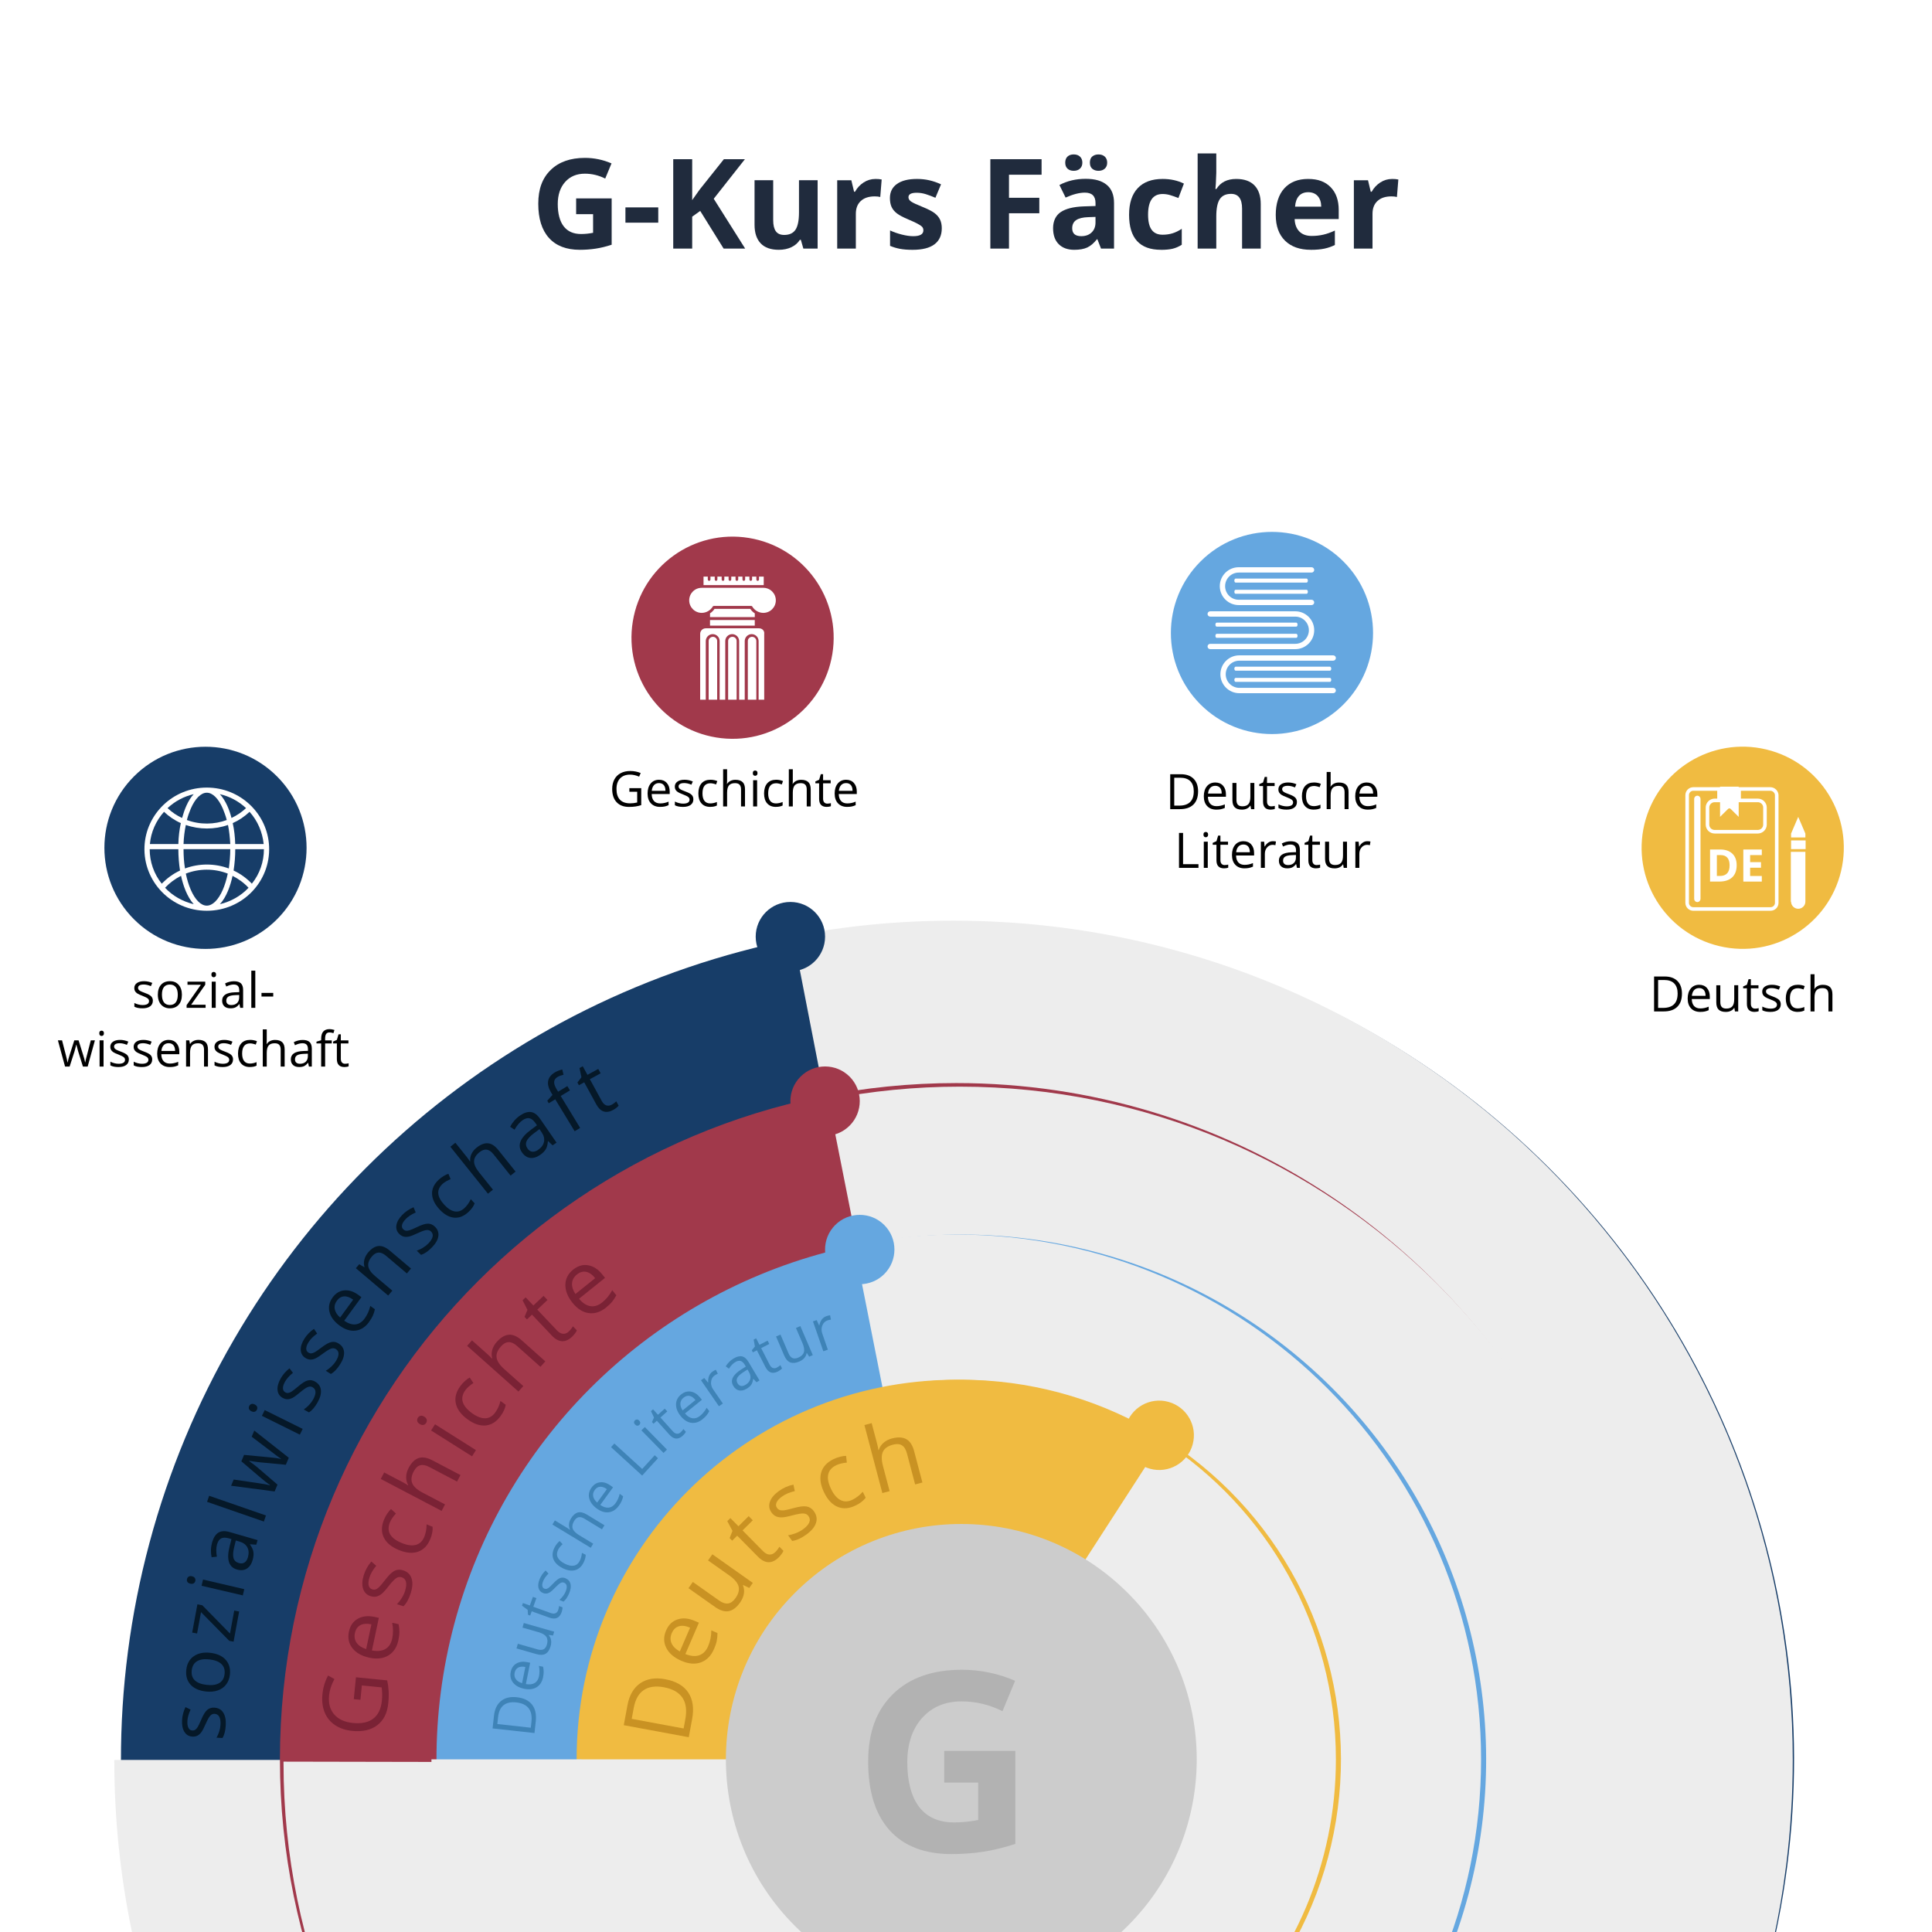 <?xml version="1.0" encoding="UTF-8"?>
<svg xmlns="http://www.w3.org/2000/svg" xmlns:xlink="http://www.w3.org/1999/xlink" width="1080" height="1080" viewBox="0 0 1080 1080">
  <defs>
    <clipPath id="d">
      <rect x="3.55" y="-956.65" width="1056.97" height="637.98" fill="none" stroke-width="0"></rect>
    </clipPath>
    <filter id="e">
      <feOffset dx="2" dy="2"></feOffset>
      <feGaussianBlur result="f" stdDeviation="7"></feGaussianBlur>
      <feFlood flood-color="#000" flood-opacity=".45"></feFlood>
      <feComposite in2="f" operator="in"></feComposite>
      <feComposite in="SourceGraphic"></feComposite>
    </filter>
    <clipPath id="i">
      <rect x="4.07" y="442.02" width="1056.97" height="637.98" fill="none" stroke-width="0"></rect>
    </clipPath>
    <filter id="j">
      <feOffset dx="2" dy="2"></feOffset>
      <feGaussianBlur result="k" stdDeviation="7"></feGaussianBlur>
      <feFlood flood-color="#000" flood-opacity=".45"></feFlood>
      <feComposite in2="k" operator="in"></feComposite>
      <feComposite in="SourceGraphic"></feComposite>
    </filter>
    <filter id="l">
      <feOffset dx="2" dy="2"></feOffset>
      <feGaussianBlur result="m" stdDeviation="7"></feGaussianBlur>
      <feFlood flood-color="#000" flood-opacity=".45"></feFlood>
      <feComposite in2="m" operator="in"></feComposite>
      <feComposite in="SourceGraphic"></feComposite>
    </filter>
    <filter id="n">
      <feOffset dx="2" dy="2"></feOffset>
      <feGaussianBlur result="o" stdDeviation="7"></feGaussianBlur>
      <feFlood flood-color="#000" flood-opacity=".45"></feFlood>
      <feComposite in2="o" operator="in"></feComposite>
      <feComposite in="SourceGraphic"></feComposite>
    </filter>
    <filter id="p">
      <feOffset dx="2" dy="2"></feOffset>
      <feGaussianBlur result="q" stdDeviation="7"></feGaussianBlur>
      <feFlood flood-color="#000" flood-opacity=".45"></feFlood>
      <feComposite in2="q" operator="in"></feComposite>
      <feComposite in="SourceGraphic"></feComposite>
    </filter>
    <filter id="r">
      <feOffset dx="2" dy="2"></feOffset>
      <feGaussianBlur result="s" stdDeviation="7"></feGaussianBlur>
      <feFlood flood-color="#000" flood-opacity=".45"></feFlood>
      <feComposite in2="s" operator="in"></feComposite>
      <feComposite in="SourceGraphic"></feComposite>
    </filter>
  </defs>
  <g id="c">
    <g clip-path="url(#d)">
      <circle cx="531.9" cy="-415.17" r="467.63" transform="translate(449.36 254.51) rotate(-45)" fill="#173d68" filter="url(#e)" stroke-width="0"></circle>
      <path d="M651.68-868.74c-38.05-9.97-77.99-15.28-119.16-15.28-30.66,0-60.62,2.94-89.64,8.56l89.63,460.58H63.37c0,259.11,210.04,469.14,469.15,469.14,239.27,0,436.69-179.13,465.49-410.62,2.39-19.18,3.63-38.71,3.63-58.53,0-217.92-148.58-401.12-349.97-453.85Z" fill="#ededed" stroke-width="0"></path>
    </g>
  </g>
  <g id="h">
    <rect x="0" width="1080" height="1080" fill="#fff" stroke-width="0"></rect>
    <g clip-path="url(#i)">
      <circle cx="532.42" cy="983.51" r="467.63" transform="translate(-539.5 664.54) rotate(-45)" fill="#173d68" filter="url(#j)" stroke-width="0"></circle>
      <path d="M652.2,529.94c-38.05-9.97-77.99-15.28-119.16-15.28-30.66,0-60.62,2.94-89.64,8.56l89.63,460.58H63.89c0,259.11,210.04,469.14,469.15,469.14,239.27,0,436.69-179.13,465.49-410.62,2.39-19.18,3.63-38.71,3.63-58.53,0-217.92-148.58-401.12-349.97-453.85Z" fill="#ededed" stroke-width="0"></path>
      <path d="M912.62,983.5c0,26.22-2.66,51.82-7.74,76.53-35.38,172.13-187.74,301.55-370.32,301.55-208.8,0-378.08-169.26-378.08-378.08s169.28-378.06,378.08-378.06c75.66,0,146.14,22.23,205.25,60.53,104.01,67.34,172.82,184.4,172.82,317.53Z" fill="#a1394b" stroke-width="0"></path>
      <path d="M534.55,605.44c-25.15,0-49.71,2.48-73.48,7.16l73.48,370.91-378.06-.74c0,.25,0,.5,0,.74,0,208.8,169.27,378.07,378.07,378.07s378.07-169.27,378.07-378.07-169.27-378.07-378.07-378.07Z" fill="#ededed" filter="url(#l)" stroke-width="0"></path>
      <circle cx="534.55" cy="983.51" r="293.38" transform="translate(-538.88 666.05) rotate(-45)" fill="#65a7e0" filter="url(#n)" stroke-width="0"></circle>
      <path d="M534.55,1276.88c162.03,0,293.38-131.35,293.38-293.38s-131.35-293.38-293.38-293.38c-19.53,0-38.61,1.93-57.07,5.57l57.07,287.81H241.17c0,162.03,131.35,293.38,293.38,293.38Z" fill="#ededed" stroke-width="0"></path>
      <circle cx="534.55" cy="983.51" r="212.22" transform="translate(-538.88 666.05) rotate(-45)" fill="#f0bb41" filter="url(#p)" stroke-width="0"></circle>
      <path d="M649.76,805.27c-33.18-21.49-72.74-33.98-115.21-33.98-117.21,0-212.22,95.01-212.22,212.22h212.22l115.21-178.24Z" fill="#f0bb41" stroke-width="0"></path>
      <path d="M534.55,1195.72c117.21,0,212.22-95.01,212.22-212.22,0-74.73-38.63-140.43-97.01-178.24l-115.21,178.24h-212.22c0,117.21,95.01,212.22,212.22,212.22Z" fill="#ededed" stroke-width="0"></path>
      <circle cx="534.55" cy="983.51" r="131.6" transform="translate(-538.88 666.05) rotate(-45)" fill="#ccc" filter="url(#r)" stroke-width="0"></circle>
      <path d="M371.89,938.7c6,1.11,10.28,3.59,12.85,7.43,2.57,3.84,3.29,8.82,2.15,14.93l-1.87,10.06-36.33-6.73,2.06-11.13c1.05-5.65,3.43-9.75,7.14-12.3,3.71-2.55,8.38-3.31,13.99-2.26ZM371.21,943.2c-4.74-.88-8.53-.35-11.37,1.58-2.84,1.93-4.7,5.24-5.57,9.93l-1.14,6.14,29.02,5.38.95-5.14c.93-5.04.4-9.05-1.61-12.04-2.01-2.99-5.44-4.94-10.29-5.84Z" fill="#c99223" stroke-width="0"></path>
      <path d="M399.12,921.84c-1.62,3.76-4.05,6.23-7.27,7.42-3.23,1.19-6.87.9-10.94-.85-4.1-1.77-6.92-4.18-8.46-7.24-1.54-3.06-1.58-6.29-.11-9.7,1.37-3.19,3.51-5.26,6.41-6.21,2.9-.95,6.06-.69,9.5.79l2.44,1.05-7.56,17.52c3.02,1.21,5.61,1.43,7.78.67,2.16-.76,3.81-2.45,4.93-5.04,1.18-2.74,1.78-5.69,1.79-8.86l3.43,1.48c0,1.62-.13,3.09-.4,4.41-.27,1.32-.77,2.84-1.51,4.56ZM375.53,912.9c-.88,2.04-.92,3.96-.11,5.75.81,1.79,2.34,3.3,4.6,4.53l5.74-13.3c-2.43-1.05-4.52-1.31-6.28-.78s-3.07,1.79-3.94,3.81Z" fill="#c99223" stroke-width="0"></path>
      <path d="M387.3,884.32l14.67,10.37c1.84,1.3,3.52,1.86,5.02,1.66s2.88-1.19,4.15-2.98c1.67-2.37,2.25-4.55,1.73-6.56s-2.25-4.05-5.18-6.12l-11.89-8.4,2.42-3.43,22.62,15.99-2,2.83-3.38-1.65-.13.19c.62,1.49.78,3.07.5,4.73-.29,1.66-1,3.29-2.12,4.89-1.95,2.75-4.05,4.35-6.33,4.8-2.28.45-4.85-.35-7.73-2.38l-14.8-10.46,2.45-3.47Z" fill="#c99223" stroke-width="0"></path>
      <path d="M433.36,867.68c.53-.52,1-1.06,1.41-1.63.41-.56.72-1.03.93-1.4l2.25,2.28c-.17.48-.52,1.08-1.05,1.8-.53.72-1.04,1.33-1.55,1.83-3.81,3.76-7.7,3.64-11.67-.38l-11.58-11.73-2.82,2.79-1.42-1.44,1.6-4.03-2.9-5.45,1.73-1.71,4.51,4.57,5.72-5.65,2.29,2.32-5.72,5.65,11.45,11.6c1.17,1.19,2.35,1.82,3.54,1.9,1.19.08,2.28-.37,3.26-1.34Z" fill="#c99223" stroke-width="0"></path>
      <path d="M454.99,844.83c1.51,2.09,1.89,4.27,1.15,6.52-.74,2.26-2.52,4.4-5.33,6.43-2.98,2.15-5.64,3.35-7.99,3.61l-2.28-3.16c1.47-.23,2.94-.64,4.41-1.21,1.46-.58,2.77-1.28,3.92-2.11,1.78-1.28,2.94-2.55,3.49-3.81.55-1.26.4-2.47-.43-3.63-.63-.88-1.55-1.35-2.76-1.42-1.21-.07-3.22.26-6.03,1-2.65.73-4.63,1.12-5.93,1.17-1.3.06-2.43-.13-3.39-.56-.96-.43-1.81-1.15-2.55-2.18-1.32-1.83-1.62-3.81-.89-5.95.73-2.13,2.39-4.13,4.98-6.01,2.42-1.74,5.14-2.96,8.16-3.64l.79,3.64c-2.92.7-5.3,1.71-7.13,3.03-1.61,1.16-2.65,2.29-3.1,3.39-.46,1.1-.36,2.09.28,2.98.43.6.96,1,1.57,1.21.61.2,1.4.25,2.36.14.96-.11,2.67-.5,5.13-1.18,3.37-.95,5.87-1.27,7.52-.96,1.65.31,3.01,1.21,4.08,2.7Z" fill="#c99223" stroke-width="0"></path>
      <path d="M478.25,841.59c-3.61,1.76-6.94,2.01-9.99.75-3.06-1.26-5.57-3.91-7.55-7.97-2.03-4.17-2.59-7.87-1.69-11.12s3.21-5.78,6.92-7.59c1.2-.58,2.46-1.04,3.78-1.36,1.32-.33,2.41-.48,3.26-.46l.4,3.77c-1,.07-2.04.24-3.13.5-1.09.26-2.02.57-2.77.94-5.06,2.46-6.02,6.92-2.88,13.38,1.49,3.06,3.25,5.11,5.28,6.14s4.26.96,6.68-.22c2.08-1.01,3.99-2.49,5.73-4.45l1.63,3.34c-1.25,1.67-3.13,3.13-5.66,4.36Z" fill="#c99223" stroke-width="0"></path>
      <path d="M511.56,829.79l-4.57-17.33c-.58-2.18-1.5-3.68-2.78-4.49s-2.98-.94-5.09-.38c-2.82.75-4.67,2.05-5.56,3.93-.89,1.87-.88,4.55.04,8.04l3.7,14-4.06,1.07-10.03-38.02,4.06-1.07,3.04,11.51c.37,1.39.6,2.55.71,3.5l.25-.07c.46-1.5,1.33-2.81,2.61-3.94,1.28-1.13,2.86-1.95,4.75-2.44,3.27-.86,5.94-.73,7.98.39,2.05,1.12,3.52,3.38,4.41,6.77l4.61,17.47-4.06,1.07Z" fill="#c99223" stroke-width="0"></path>
      <path d="M197.77,949.82l1.21-12.21,17.47,1.73c.42,1.96.69,3.94.8,5.94.12,2,.05,4.29-.21,6.88-.54,5.44-2.58,9.51-6.11,12.22s-8.22,3.78-14.05,3.2c-3.73-.37-6.93-1.44-9.59-3.22-2.66-1.78-4.59-4.15-5.8-7.11-1.21-2.96-1.62-6.34-1.25-10.12.38-3.83,1.44-7.34,3.17-10.51l3.53,1.99c-1.7,3.11-2.69,6.16-2.99,9.16-.43,4.37.53,7.92,2.89,10.63,2.36,2.72,5.85,4.3,10.47,4.76,4.85.48,8.64-.34,11.38-2.46,2.74-2.12,4.34-5.47,4.79-10.06.25-2.49.2-4.95-.14-7.38l-11.06-1.09-.8,8.03-3.74-.37Z" fill="#7a2235" stroke-width="0"></path>
      <path d="M222.71,916.88c-.83,3.91-2.68,6.75-5.54,8.5s-6.41,2.19-10.65,1.29c-4.27-.91-7.43-2.68-9.5-5.31-2.07-2.63-2.72-5.72-1.97-9.27.7-3.32,2.35-5.71,4.94-7.18s5.68-1.82,9.25-1.07l2.54.54-3.87,18.24c3.12.58,5.65.29,7.58-.85s3.18-3.08,3.75-5.78c.61-2.85.61-5.79,0-8.83l3.57.76c.31,1.55.47,2.98.46,4.3,0,1.32-.19,2.87-.57,4.66ZM198.4,912.86c-.45,2.12-.12,3.97,1,5.53,1.12,1.56,2.88,2.71,5.28,3.46l2.94-13.84c-2.53-.54-4.58-.38-6.17.46s-2.6,2.31-3.04,4.4Z" fill="#7a2235" stroke-width="0"></path>
      <path d="M225.31,877.82c2.41.75,3.98,2.22,4.73,4.42.75,2.2.62,4.92-.39,8.15-1.06,3.43-2.44,5.93-4.12,7.51l-3.63-1.13c1.02-1.05,1.92-2.22,2.73-3.54.8-1.31,1.41-2.63,1.82-3.95.63-2.04.8-3.72.49-5.02-.31-1.3-1.13-2.16-2.47-2.58-1.01-.31-2-.14-2.99.51s-2.36,2.09-4.12,4.32c-1.64,2.13-2.96,3.59-3.94,4.4-.98.81-1.98,1.33-2.98,1.56s-2.09.16-3.27-.2c-2.11-.65-3.5-2.03-4.19-4.12-.69-2.09-.57-4.63.36-7.62.86-2.78,2.28-5.33,4.23-7.63l2.75,2.38c-1.88,2.26-3.14,4.45-3.79,6.55-.58,1.86-.72,3.35-.43,4.47.29,1.12.95,1.85,1.97,2.16.69.21,1.34.22,1.93.02.6-.2,1.24-.63,1.92-1.28s1.79-1.96,3.32-3.93c2.07-2.72,3.83-4.44,5.3-5.17,1.47-.73,3.06-.82,4.77-.29Z" fill="#7a2235" stroke-width="0"></path>
      <path d="M240.53,860.33c-1.48,3.63-3.74,5.98-6.79,7.06-3.04,1.08-6.61.79-10.69-.88-4.19-1.71-7.02-4.04-8.48-6.99-1.46-2.95-1.43-6.29.09-10.03.49-1.2,1.11-2.35,1.86-3.45.75-1.1,1.44-1.92,2.07-2.46l2.75,2.48c-.68.7-1.33,1.5-1.95,2.4-.62.9-1.09,1.73-1.4,2.5-2.08,5.09.13,8.96,6.63,11.61,3.08,1.26,5.7,1.6,7.85,1.03,2.15-.57,3.73-2.08,4.72-4.51.85-2.09,1.28-4.41,1.27-6.98l3.36,1.37c.18,2.03-.24,4.32-1.28,6.86Z" fill="#7a2235" stroke-width="0"></path>
      <path d="M255.48,828.2l-15.5-8.14c-1.95-1.03-3.64-1.35-5.07-.96-1.43.38-2.64,1.52-3.64,3.42-1.32,2.52-1.61,4.72-.84,6.6.76,1.88,2.7,3.64,5.82,5.28l12.53,6.58-1.91,3.63-34.02-17.87,1.91-3.63,10.3,5.41c1.24.65,2.24,1.25,2.99,1.79l.12-.22c-.78-1.32-1.15-2.81-1.12-4.48.03-1.67.49-3.35,1.38-5.04,1.54-2.93,3.39-4.76,5.55-5.5,2.16-.73,4.76-.3,7.79,1.29l15.63,8.21-1.91,3.63Z" fill="#7a2235" stroke-width="0"></path>
      <path d="M234.6,796.02c-.79-.5-1.25-1.06-1.37-1.69-.12-.62,0-1.23.37-1.81.35-.56.84-.92,1.47-1.08s1.34,0,2.12.49c.78.49,1.23,1.06,1.36,1.71s.02,1.25-.34,1.8c-.37.59-.87.95-1.5,1.1-.63.15-1.33-.02-2.11-.52ZM266.06,810.63l-2.19,3.47-22.88-14.45,2.19-3.47,22.88,14.45Z" fill="#7a2235" stroke-width="0"></path>
      <path d="M279.8,791.64c-2.32,3.16-5.08,4.9-8.3,5.2-3.21.31-6.6-.84-10.16-3.45-3.65-2.67-5.83-5.62-6.53-8.84-.7-3.22.14-6.46,2.52-9.71.77-1.05,1.65-2.02,2.64-2.9s1.86-1.51,2.61-1.89l2.06,3.07c-.83.52-1.65,1.14-2.48,1.86-.83.72-1.48,1.42-1.97,2.08-3.25,4.44-2.04,8.73,3.61,12.87,2.68,1.96,5.14,2.93,7.37,2.9,2.23-.03,4.12-1.11,5.68-3.24,1.33-1.82,2.31-3.97,2.92-6.46l2.93,2.15c-.31,2.01-1.28,4.13-2.91,6.35Z" fill="#7a2235" stroke-width="0"></path>
      <path d="M302.11,764.07l-13.07-11.65c-1.65-1.47-3.21-2.19-4.69-2.16-1.48.03-2.93.84-4.35,2.44-1.89,2.13-2.7,4.19-2.41,6.2.29,2.01,1.74,4.18,4.37,6.52l10.57,9.41-2.73,3.06-28.69-25.56,2.73-3.06,8.68,7.74c1.04.93,1.87,1.75,2.47,2.46l.16-.18c-.43-1.47-.44-3.01,0-4.62.43-1.61,1.28-3.13,2.55-4.55,2.2-2.47,4.44-3.8,6.71-3.99s4.69.86,7.25,3.13l13.18,11.75-2.73,3.06Z" fill="#7a2235" stroke-width="0"></path>
      <path d="M317.94,744.32c.53-.5,1-1.02,1.42-1.56.42-.54.73-.99.94-1.35l2.16,2.28c-.17.46-.53,1.04-1.06,1.74-.53.7-1.05,1.28-1.55,1.76-3.8,3.6-7.6,3.4-11.39-.61l-11.07-11.69-2.82,2.67-1.36-1.43,1.64-3.9-2.72-5.38,1.72-1.63,4.31,4.56,5.7-5.4,2.19,2.31-5.7,5.4,10.95,11.57c1.12,1.18,2.26,1.83,3.42,1.93,1.16.1,2.23-.31,3.21-1.24Z" fill="#7a2235" stroke-width="0"></path>
      <path d="M338.77,730.95c-3.12,2.5-6.34,3.53-9.67,3.07-3.33-.45-6.35-2.37-9.06-5.75-2.73-3.4-4.06-6.78-3.99-10.13.07-3.35,1.52-6.15,4.34-8.42,2.65-2.12,5.44-2.93,8.37-2.43s5.55,2.18,7.83,5.03l1.62,2.02-14.54,11.67c2.05,2.43,4.19,3.81,6.41,4.14s4.41-.37,6.56-2.1c2.27-1.82,4.14-4.1,5.6-6.83l2.29,2.85c-.74,1.39-1.53,2.6-2.37,3.62-.84,1.02-1.97,2.1-3.4,3.25ZM322.5,712.44c-1.69,1.36-2.6,3-2.73,4.91s.51,3.92,1.9,6.01l11.04-8.85c-1.62-2.02-3.3-3.2-5.06-3.55-1.76-.35-3.47.14-5.14,1.48Z" fill="#7a2235" stroke-width="0"></path>
      <path d="M119.79,954.59c2.2.11,3.86,1.01,4.97,2.71,1.11,1.7,1.59,4.03,1.45,6.99-.16,3.13-.77,5.55-1.85,7.26l-3.32-.17c.63-1.11,1.15-2.3,1.54-3.59.4-1.29.62-2.53.68-3.74.09-1.87-.13-3.32-.68-4.36-.55-1.04-1.43-1.58-2.65-1.65-.92-.05-1.73.31-2.42,1.08-.69.77-1.54,2.28-2.55,4.56-.93,2.16-1.72,3.69-2.38,4.58-.66.9-1.39,1.55-2.19,1.97-.8.42-1.74.6-2.82.54-1.93-.1-3.41-.96-4.45-2.58-1.04-1.62-1.49-3.8-1.35-6.53.13-2.54.77-5.01,1.92-7.39l2.85,1.42c-1.1,2.32-1.69,4.45-1.79,6.38-.08,1.7.12,2.99.61,3.88.49.89,1.2,1.36,2.14,1.4.63.03,1.18-.1,1.64-.41.46-.3.91-.8,1.35-1.5s1.09-2.05,1.95-4.05c1.16-2.75,2.28-4.6,3.37-5.53,1.08-.93,2.41-1.36,3.98-1.28Z" fill="#051828" stroke-width="0"></path>
      <path d="M117.57,923.94c3.83.45,6.71,1.76,8.64,3.95,1.93,2.18,2.69,4.98,2.29,8.38-.25,2.1-.96,3.91-2.13,5.43-1.18,1.52-2.74,2.61-4.69,3.28-1.95.67-4.16.86-6.63.57-3.83-.45-6.71-1.76-8.62-3.92-1.91-2.17-2.67-4.95-2.27-8.36.38-3.29,1.78-5.77,4.2-7.46,2.42-1.68,5.49-2.3,9.22-1.87ZM115.48,941.85c3,.35,5.36.02,7.08-1s2.71-2.69,2.98-5.02c.27-2.33-.3-4.19-1.73-5.58-1.42-1.39-3.65-2.26-6.66-2.62-2.99-.35-5.33-.01-7.02,1.02s-2.68,2.72-2.95,5.08c-.27,2.33.29,4.18,1.68,5.55,1.39,1.37,3.6,2.23,6.64,2.58Z" fill="#051828" stroke-width="0"></path>
      <path d="M133.69,900.8l-3.12,16.89-2.4-.44-15.8-16.05-2.2,11.92-2.74-.5,2.91-15.78,2.74.51,15.49,15.82,2.37-12.85,2.74.51Z" fill="#051828" stroke-width="0"></path>
      <path d="M106.37,885.27c-.8-.19-1.34-.52-1.62-1-.28-.48-.35-1.01-.21-1.6.13-.56.43-1,.91-1.32.47-.32,1.1-.39,1.89-.2.79.18,1.32.53,1.61,1.02.29.5.37,1.03.24,1.59-.14.59-.44,1.03-.92,1.34-.48.3-1.11.36-1.89.18ZM136.55,888.35l-.82,3.49-23.05-5.39.82-3.49,23.05,5.4Z" fill="#051828" stroke-width="0"></path>
      <path d="M143.26,863.5l-3.44-.25-.05.17c1.1,1.55,1.73,2.96,1.91,4.23.18,1.27.02,2.75-.46,4.44-.65,2.25-1.75,3.85-3.28,4.8-1.53.94-3.37,1.1-5.51.48-4.59-1.33-5.94-5.7-4.03-13.11l.99-3.9-1.41-.41c-1.78-.52-3.21-.51-4.29,0s-1.85,1.63-2.34,3.31c-.55,1.89-.59,4.21-.12,6.94l-2.94.29c-.28-1.3-.41-2.66-.37-4.1s.26-2.82.64-4.16c.79-2.71,1.97-4.55,3.55-5.5,1.58-.96,3.7-1.05,6.36-.28l15.52,4.49-.74,2.55ZM138.58,870.57c.62-2.14.52-4-.3-5.56-.82-1.56-2.29-2.65-4.41-3.27l-2.05-.59-.85,3.49c-.7,2.77-.84,4.87-.44,6.29.4,1.43,1.4,2.37,2.99,2.83,1.24.36,2.3.26,3.17-.31.87-.57,1.5-1.53,1.89-2.88Z" fill="#051828" stroke-width="0"></path>
      <path d="M148.67,847.16l-1.17,3.39-31.75-11.01,1.17-3.39,31.75,11.01Z" fill="#051828" stroke-width="0"></path>
      <path d="M159.78,818.81l-14.49-1.37c-.89-.08-2.87-.35-5.93-.82l-.07.16c2.1,1.51,3.7,2.72,4.79,3.65l11.04,9.48-1.6,3.82-24.33-3.2,1.45-3.46c6.08.89,10.7,1.57,13.88,2.04,3.18.47,5.29.85,6.33,1.17l.07-.16c-.7-.46-1.58-1.11-2.64-1.94-1.07-.83-1.9-1.51-2.5-2.04l-10.85-9.26,1.5-3.59,14.17,1.35c2.6.21,4.73.52,6.39.9l.07-.16c-.46-.25-1.13-.71-2.03-1.36-.9-.65-5.68-4.28-14.33-10.89l1.44-3.43,19.3,15.19-1.65,3.92Z" fill="#051828" stroke-width="0"></path>
      <path d="M140.52,788.89c-.73-.36-1.18-.81-1.35-1.34s-.11-1.07.16-1.61c.25-.51.65-.87,1.18-1.08.53-.2,1.16-.12,1.88.24.72.36,1.17.81,1.34,1.36.17.55.12,1.08-.13,1.6-.27.54-.67.91-1.2,1.09s-1.16.1-1.88-.26ZM169.2,798.77l-1.59,3.21-21.21-10.52,1.59-3.21,21.21,10.52Z" fill="#051828" stroke-width="0"></path>
      <path d="M176.11,772.3c1.92,1.07,3.01,2.62,3.26,4.63.25,2.02-.35,4.32-1.79,6.91-1.53,2.74-3.15,4.64-4.87,5.69l-2.91-1.62c1.06-.71,2.05-1.56,2.97-2.54.92-.98,1.68-2,2.27-3.05.91-1.64,1.35-3.04,1.32-4.21-.03-1.17-.58-2.05-1.65-2.65-.8-.45-1.69-.48-2.65-.1-.96.38-2.39,1.37-4.3,2.96-1.79,1.52-3.18,2.55-4.16,3.06-.99.51-1.93.78-2.83.8-.9.02-1.82-.24-2.76-.76-1.69-.94-2.64-2.37-2.85-4.28-.21-1.91.35-4.07,1.68-6.46,1.24-2.23,2.9-4.15,4.99-5.78l1.93,2.53c-2.01,1.6-3.49,3.24-4.42,4.93-.83,1.48-1.22,2.73-1.17,3.75.04,1.01.48,1.75,1.29,2.2.55.31,1.1.43,1.65.36.55-.07,1.17-.31,1.87-.75.7-.43,1.88-1.36,3.55-2.77,2.26-1.96,4.08-3.11,5.47-3.47,1.38-.36,2.76-.16,4.13.61Z" fill="#051828" stroke-width="0"></path>
      <path d="M189.35,751.07c1.86,1.18,2.85,2.79,2.98,4.81.13,2.03-.61,4.29-2.2,6.79-1.69,2.65-3.42,4.44-5.2,5.39l-2.81-1.79c1.1-.65,2.14-1.44,3.12-2.36.98-.92,1.79-1.89,2.44-2.91,1.01-1.58,1.53-2.95,1.56-4.12.04-1.17-.46-2.08-1.49-2.74-.78-.5-1.66-.58-2.64-.26-.98.32-2.47,1.22-4.47,2.7-1.88,1.42-3.32,2.35-4.34,2.81-1.01.45-1.97.67-2.87.63s-1.8-.34-2.72-.92c-1.63-1.04-2.49-2.52-2.59-4.44s.59-4.04,2.06-6.35c1.37-2.15,3.14-3.97,5.33-5.47l1.78,2.64c-2.1,1.48-3.67,3.03-4.71,4.66-.91,1.43-1.38,2.66-1.39,3.67-.01,1.02.37,1.77,1.16,2.28.54.34,1.08.49,1.63.46.55-.03,1.19-.24,1.92-.64.73-.39,1.96-1.24,3.7-2.56,2.37-1.82,4.26-2.87,5.66-3.14,1.4-.28,2.77,0,4.09.85Z" fill="#051828" stroke-width="0"></path>
      <path d="M206.3,739.02c-2.06,2.83-4.55,4.43-7.47,4.8s-5.9-.55-8.96-2.79c-3.08-2.25-4.97-4.8-5.68-7.64s-.12-5.54,1.74-8.1c1.75-2.39,3.92-3.71,6.52-3.96,2.59-.24,5.18.58,7.76,2.46l1.83,1.34-9.62,13.17c2.29,1.58,4.41,2.26,6.35,2.03,1.95-.23,3.64-1.32,5.06-3.27,1.5-2.06,2.56-4.41,3.17-7.05l2.58,1.88c-.3,1.35-.7,2.55-1.17,3.6-.47,1.05-1.18,2.22-2.13,3.51ZM188.33,727.1c-1.12,1.54-1.52,3.12-1.18,4.77.33,1.64,1.33,3.19,2.97,4.64l7.3-9.99c-1.83-1.33-3.52-1.95-5.09-1.84-1.57.1-2.9.91-4,2.42Z" fill="#051828" stroke-width="0"></path>
      <path d="M227.45,711.86l-11.69-9.89c-1.47-1.25-2.86-1.84-4.15-1.78-1.29.06-2.54.8-3.75,2.23-1.6,1.89-2.26,3.71-1.98,5.45.28,1.75,1.59,3.61,3.95,5.6l9.48,8.02-2.31,2.74-18.08-15.29,1.88-2.23,2.85,1.65.11-.13c-.42-1.31-.44-2.68-.08-4.11.37-1.42,1.08-2.76,2.12-4,1.84-2.18,3.75-3.37,5.73-3.58,1.98-.21,4.12.66,6.43,2.61l11.79,9.97-2.31,2.74Z" fill="#051828" stroke-width="0"></path>
      <path d="M243.1,685.7c1.58,1.53,2.23,3.3,1.95,5.31-.28,2.01-1.46,4.08-3.52,6.21-2.18,2.26-4.24,3.67-6.18,4.24l-2.39-2.31c1.21-.42,2.38-.98,3.52-1.69,1.15-.71,2.14-1.49,2.98-2.36,1.3-1.34,2.09-2.59,2.36-3.73.27-1.14-.03-2.13-.91-2.99-.66-.64-1.51-.9-2.53-.78-1.03.12-2.67.7-4.92,1.75-2.12,1.01-3.73,1.64-4.81,1.88-1.08.24-2.07.26-2.94.04-.87-.21-1.7-.7-2.48-1.45-1.39-1.34-1.94-2.96-1.65-4.87s1.38-3.84,3.29-5.81c1.77-1.83,3.88-3.26,6.31-4.29l1.21,2.94c-2.36,1.03-4.21,2.23-5.55,3.62-1.18,1.22-1.88,2.33-2.1,3.32-.22.99,0,1.81.68,2.46.46.44.96.7,1.5.78s1.21,0,2-.24c.79-.24,2.17-.82,4.14-1.76,2.69-1.31,4.75-1.96,6.18-1.94,1.43.01,2.71.56,3.84,1.66Z" fill="#051828" stroke-width="0"></path>
      <path d="M261.75,677.62c-2.53,2.32-5.19,3.33-8,3.05-2.81-.28-5.52-1.85-8.13-4.69-2.68-2.92-4.04-5.82-4.1-8.7-.05-2.88,1.22-5.51,3.82-7.9.84-.77,1.76-1.45,2.76-2.04,1-.59,1.86-.98,2.56-1.17l1.25,2.99c-.8.3-1.61.69-2.44,1.17-.83.48-1.51.96-2.04,1.45-3.54,3.25-3.24,7.14.9,11.66,1.97,2.14,3.91,3.39,5.82,3.75,1.92.35,3.72-.25,5.42-1.81,1.45-1.33,2.66-3.01,3.61-5.04l2.15,2.34c-.61,1.68-1.8,3.33-3.58,4.95Z" fill="#051828" stroke-width="0"></path>
      <path d="M285.41,657.17l-9.57-11.96c-1.21-1.5-2.45-2.35-3.73-2.55-1.28-.19-2.65.29-4.11,1.46-1.94,1.56-2.94,3.22-2.99,4.99-.05,1.77.89,3.86,2.82,6.27l7.73,9.66-2.8,2.24-21-26.24,2.8-2.24,6.36,7.94c.76.95,1.35,1.78,1.77,2.49l.17-.13c-.16-1.33.06-2.66.67-3.98.61-1.33,1.56-2.51,2.87-3.55,2.26-1.81,4.38-2.63,6.37-2.46,1.99.17,3.92,1.42,5.79,3.76l9.65,12.06-2.8,2.24Z" fill="#051828" stroke-width="0"></path>
      <path d="M308.91,640.26l-2.5-2.37-.14.1c-.13,1.89-.53,3.39-1.2,4.49s-1.73,2.15-3.17,3.14c-1.93,1.33-3.79,1.88-5.57,1.64s-3.31-1.28-4.58-3.12c-2.71-3.94-.99-8.17,5.18-12.7l3.24-2.39-.83-1.21c-1.05-1.53-2.16-2.43-3.32-2.71-1.16-.28-2.46.09-3.91,1.08-1.62,1.12-3.12,2.88-4.48,5.29l-2.46-1.63c.6-1.18,1.37-2.32,2.31-3.4.94-1.08,1.98-2.02,3.13-2.82,2.32-1.6,4.4-2.27,6.23-2.01,1.83.26,3.53,1.53,5.1,3.8l9.17,13.3-2.19,1.51ZM300.81,642.77c1.84-1.27,2.93-2.77,3.29-4.5.35-1.73-.09-3.5-1.34-5.32l-1.21-1.76-2.87,2.16c-2.29,1.7-3.73,3.23-4.32,4.59-.59,1.36-.42,2.72.52,4.09.74,1.07,1.62,1.66,2.65,1.77,1.03.11,2.13-.23,3.29-1.03Z" fill="#051828" stroke-width="0"></path>
      <path d="M318.59,609.54l-5.15,3.13,10.86,17.84-3.06,1.86-10.86-17.84-3.62,2.2-.84-1.39,2.94-3.31-.69-1.13c-3.02-4.97-2.36-8.78,1.98-11.42,1.07-.65,2.46-1.2,4.16-1.64l.7,2.94c-1.41.34-2.54.76-3.37,1.27-1.16.7-1.78,1.61-1.86,2.71-.08,1.1.39,2.51,1.42,4.2l.8,1.31,5.15-3.13,1.45,2.38Z" fill="#051828" stroke-width="0"></path>
      <path d="M341.88,617.58c.56-.3,1.07-.64,1.54-1,.47-.37.84-.68,1.09-.93l1.32,2.41c-.25.35-.68.76-1.28,1.23-.6.47-1.17.85-1.7,1.14-4.02,2.2-7.18,1.18-9.5-3.05l-6.76-12.36-2.98,1.63-.83-1.52,2.26-2.93-1.1-5.16,1.82-1,2.63,4.81,6.03-3.3,1.34,2.44-6.03,3.29,6.68,12.22c.68,1.25,1.51,2.05,2.47,2.39.96.35,1.96.23,2.99-.33Z" fill="#051828" stroke-width="0"></path>
      <path d="M288.9,948.77c3.87.42,6.7,1.8,8.52,4.12,1.81,2.32,2.5,5.46,2.07,9.4l-.71,6.49-23.42-2.58.79-7.18c.4-3.64,1.72-6.36,3.96-8.16,2.24-1.8,5.17-2.49,8.79-2.1ZM288.68,951.66c-3.05-.34-5.44.18-7.16,1.54-1.72,1.36-2.74,3.55-3.08,6.58l-.43,3.96,18.71,2.06.36-3.32c.36-3.25-.17-5.77-1.59-7.58-1.42-1.81-3.69-2.89-6.82-3.23Z" fill="#3e83b7" stroke-width="0"></path>
      <path d="M303.59,937.54c-.51,2.56-1.7,4.42-3.55,5.59-1.85,1.17-4.17,1.47-6.94.92-2.79-.56-4.87-1.69-6.24-3.39-1.37-1.7-1.82-3.71-1.36-6.03.43-2.17,1.49-3.74,3.17-4.72,1.68-.98,3.69-1.23,6.03-.76l1.66.33-2.39,11.93c2.04.35,3.69.15,4.94-.61,1.25-.76,2.05-2.03,2.4-3.8.37-1.87.35-3.79-.06-5.76l2.34.47c.21,1.01.33,1.94.33,2.8,0,.86-.11,1.88-.34,3.05ZM287.69,935.09c-.28,1.39-.05,2.59.69,3.6.74,1.01,1.9,1.75,3.47,2.21l1.81-9.05c-1.65-.33-2.99-.22-4.02.35-1.03.56-1.68,1.53-1.95,2.9Z" fill="#3e83b7" stroke-width="0"></path>
      <path d="M289.47,918.87l11.02,3.15c1.38.39,2.51.37,3.37-.06.86-.43,1.48-1.33,1.87-2.67.51-1.78.39-3.21-.34-4.31-.74-1.1-2.2-1.96-4.4-2.59l-8.92-2.55.73-2.57,16.98,4.85-.61,2.12-2.38-.28-.04.14c.69.77,1.12,1.68,1.29,2.74s.09,2.19-.25,3.39c-.59,2.07-1.52,3.47-2.8,4.22-1.27.75-2.99.81-5.15.2l-11.11-3.17.74-2.6Z" fill="#3e83b7" stroke-width="0"></path>
      <path d="M311.98,900.18c.16-.45.28-.89.37-1.33.08-.44.13-.79.15-1.06l1.93.69c.03.32,0,.76-.11,1.32-.11.56-.23,1.05-.39,1.48-1.16,3.21-3.43,4.21-6.81,3l-9.89-3.55-.86,2.38-1.21-.44-.19-2.76-3.17-2.34.52-1.46,3.85,1.38,1.73-4.82,1.96.7-1.73,4.82,9.78,3.52c1,.36,1.86.4,2.56.12.71-.28,1.21-.84,1.51-1.67Z" fill="#3e83b7" stroke-width="0"></path>
      <path d="M316.15,882.28c1.51.64,2.44,1.71,2.78,3.18.34,1.48.08,3.23-.79,5.27-.92,2.15-1.98,3.69-3.17,4.6l-2.28-.97c.73-.61,1.4-1.32,2.01-2.11s1.09-1.61,1.44-2.44c.55-1.29.77-2.36.65-3.23-.12-.87-.59-1.48-1.43-1.84-.63-.27-1.29-.23-1.97.13-.68.36-1.67,1.2-2.96,2.53-1.21,1.27-2.16,2.13-2.85,2.59s-1.37.73-2.04.81c-.67.08-1.37-.03-2.11-.35-1.32-.56-2.14-1.55-2.44-2.95-.31-1.4-.06-3.04.74-4.92.75-1.75,1.83-3.31,3.26-4.67l1.63,1.73c-1.37,1.34-2.33,2.68-2.9,4-.5,1.17-.69,2.12-.58,2.87.11.75.49,1.26,1.13,1.53.44.19.85.23,1.25.14.4-.09.84-.33,1.33-.7.49-.38,1.29-1.15,2.42-2.33,1.52-1.63,2.79-2.63,3.79-3,1-.37,2.04-.33,3.12.13Z" fill="#3e83b7" stroke-width="0"></path>
      <path d="M326.21,873.53c-1.16,2.28-2.76,3.69-4.79,4.22-2.04.54-4.34.15-6.91-1.15-2.63-1.34-4.35-3.01-5.14-5s-.59-4.17.6-6.52c.38-.76.85-1.47,1.4-2.15.55-.67,1.04-1.17,1.48-1.49l1.65,1.76c-.48.42-.95.91-1.4,1.46-.46.55-.8,1.07-1.05,1.55-1.62,3.2-.4,5.83,3.68,7.91,1.94.98,3.62,1.35,5.05,1.09,1.43-.26,2.53-1.15,3.31-2.68.67-1.31,1.07-2.8,1.2-4.47l2.11,1.07c.01,1.33-.39,2.8-1.2,4.4Z" fill="#3e83b7" stroke-width="0"></path>
      <path d="M336.5,854.9l-9.77-5.93c-1.23-.75-2.32-1.02-3.26-.83-.95.19-1.78.88-2.51,2.08-.96,1.59-1.24,3.01-.82,4.26.42,1.25,1.61,2.48,3.58,3.67l7.89,4.79-1.39,2.29-21.43-13.01,1.39-2.29,6.49,3.94c.78.47,1.41.9,1.88,1.29l.08-.14c-.45-.89-.63-1.88-.55-2.96.09-1.08.45-2.16,1.1-3.22,1.12-1.84,2.4-2.96,3.84-3.35,1.44-.39,3.11,0,5.02,1.15l9.85,5.98-1.39,2.29Z" fill="#3e83b7" stroke-width="0"></path>
      <path d="M345.9,841.76c-1.53,2.11-3.38,3.31-5.56,3.6-2.17.29-4.4-.4-6.69-2.05-2.3-1.67-3.72-3.56-4.26-5.68-.53-2.12-.11-4.13,1.28-6.05,1.3-1.79,2.92-2.78,4.85-2.97,1.94-.19,3.87.42,5.8,1.82l1.37.99-7.14,9.85c1.71,1.17,3.29,1.67,4.75,1.5,1.45-.17,2.71-.99,3.77-2.45,1.12-1.54,1.9-3.29,2.34-5.27l1.93,1.4c-.22,1.01-.51,1.9-.86,2.69s-.88,1.66-1.58,2.63ZM332.47,832.92c-.83,1.15-1.12,2.33-.87,3.56.25,1.23,1,2.38,2.23,3.46l5.42-7.48c-1.37-.99-2.63-1.44-3.8-1.36-1.17.08-2.16.69-2.98,1.82Z" fill="#3e83b7" stroke-width="0"></path>
      <path d="M358.96,824.85l-17.39-15.89,1.85-2.02,15.56,14.22,7.01-7.67,1.83,1.67-8.86,9.69Z" fill="#3e83b7" stroke-width="0"></path>
      <path d="M355.04,796.34c-.43-.44-.64-.86-.62-1.28.02-.41.18-.78.51-1.09.31-.3.67-.46,1.1-.47.42-.01.85.2,1.27.63.42.43.62.86.61,1.29-.02.43-.18.79-.48,1.09-.32.32-.69.47-1.12.47s-.84-.21-1.26-.64ZM372.83,810.33l-1.91,1.87-12.37-12.61,1.91-1.87,12.37,12.61Z" fill="#3e83b7" stroke-width="0"></path>
      <path d="M380.45,800.7c.35-.32.67-.65.95-.99.28-.35.49-.63.63-.86l1.37,1.52c-.12.3-.36.67-.72,1.11s-.71.82-1.04,1.12c-2.54,2.29-5.01,2.09-7.42-.59l-7.03-7.81-1.88,1.69-.86-.96,1.14-2.52-1.68-3.56,1.15-1.03,2.74,3.04,3.81-3.43,1.39,1.55-3.81,3.43,6.95,7.73c.71.79,1.45,1.23,2.2,1.31.76.09,1.46-.17,2.12-.75Z" fill="#3e83b7" stroke-width="0"></path>
      <path d="M392.77,793.33c-2.03,1.64-4.13,2.32-6.3,2.03-2.17-.29-4.15-1.53-5.93-3.72-1.79-2.21-2.67-4.41-2.63-6.6.04-2.18.97-4.02,2.81-5.51,1.72-1.39,3.54-1.93,5.46-1.61,1.92.32,3.63,1.41,5.13,3.26l1.06,1.31-9.46,7.65c1.35,1.58,2.74,2.47,4.19,2.68,1.45.21,2.87-.25,4.28-1.39,1.48-1.2,2.69-2.69,3.63-4.47l1.5,1.85c-.48.91-.99,1.7-1.53,2.37-.54.67-1.28,1.38-2.21,2.13ZM382.11,781.3c-1.1.89-1.69,1.96-1.77,3.21-.07,1.25.34,2.56,1.25,3.92l7.18-5.81c-1.06-1.31-2.17-2.08-3.31-2.3-1.15-.22-2.27.1-3.35.98Z" fill="#3e83b7" stroke-width="0"></path>
      <path d="M398.31,766.73c.65-.44,1.26-.79,1.85-1.04l1.1,2.25c-.69.28-1.27.58-1.73.9-1.18.81-1.85,1.98-2.03,3.51-.18,1.53.22,3.01,1.21,4.43l5.37,7.8-2.2,1.52-10.02-14.54,1.82-1.25,2.11,2.52.11-.07c-.11-1.32.04-2.5.44-3.53.41-1.04,1.07-1.87,1.98-2.5Z" fill="#3e83b7" stroke-width="0"></path>
      <path d="M422.87,772.68l-1.74-1.89-.11.07c-.19,1.4-.56,2.49-1.12,3.28-.55.79-1.39,1.51-2.52,2.18-1.51.89-2.92,1.21-4.23.94-1.32-.27-2.4-1.12-3.25-2.55-1.82-3.07-.33-6.13,4.49-9.19l2.53-1.61-.56-.94c-.71-1.19-1.49-1.92-2.34-2.18-.85-.26-1.84-.06-2.97.61-1.26.75-2.46,1.99-3.6,3.72l-1.75-1.34c.51-.85,1.14-1.66,1.89-2.42.75-.76,1.58-1.41,2.47-1.94,1.81-1.08,3.39-1.47,4.74-1.19,1.35.29,2.55,1.31,3.61,3.09l6.16,10.36-1.7,1.01ZM416.71,774.15c1.43-.85,2.32-1.91,2.67-3.18.35-1.27.11-2.61-.73-4.03l-.82-1.37-2.24,1.46c-1.79,1.15-2.94,2.22-3.45,3.2-.51.98-.45,2.01.18,3.07.49.83,1.12,1.31,1.88,1.45.76.14,1.59-.07,2.5-.6Z" fill="#3e83b7" stroke-width="0"></path>
      <path d="M434.24,764.51c.42-.21.81-.45,1.17-.72.36-.26.64-.49.83-.67l.93,1.82c-.19.26-.52.55-.98.89-.46.34-.89.61-1.29.82-3.04,1.55-5.38.73-7.02-2.47l-4.78-9.35-2.25,1.15-.59-1.15,1.75-2.14-.71-3.87,1.38-.7,1.86,3.64,4.56-2.33.95,1.85-4.56,2.33,4.73,9.25c.48.95,1.08,1.56,1.79,1.84.71.28,1.46.21,2.24-.19Z" fill="#3e83b7" stroke-width="0"></path>
      <path d="M436.3,746.05l4.52,10.53c.57,1.32,1.29,2.18,2.17,2.57.88.39,1.96.31,3.25-.24,1.7-.73,2.74-1.72,3.13-2.99.39-1.26.13-2.95-.77-5.05l-3.66-8.53,2.46-1.05,6.96,16.23-2.03.87-1.29-2.03-.13.06c-.16,1.01-.6,1.93-1.31,2.73-.71.81-1.64,1.46-2.79,1.95-1.97.85-3.65,1.01-5.04.5-1.39-.52-2.52-1.81-3.41-3.87l-4.55-10.62,2.49-1.07Z" fill="#3e83b7" stroke-width="0"></path>
      <path d="M461.97,735.74c.74-.26,1.43-.43,2.06-.51l.46,2.46c-.74.09-1.38.22-1.91.41-1.35.47-2.31,1.42-2.89,2.84-.58,1.43-.59,2.96-.02,4.59l3.1,8.95-2.53.88-5.79-16.69,2.09-.72,1.36,2.99.12-.04c.24-1.3.7-2.4,1.37-3.29.67-.89,1.53-1.52,2.57-1.88Z" fill="#3e83b7" stroke-width="0"></path>
      <path d="M527.83,978.78h39.76v51.97c-6.45,2.1-12.51,3.58-18.2,4.42-5.69.85-11.51,1.27-17.45,1.27-15.13,0-26.68-4.44-34.66-13.33-7.98-8.89-11.96-21.65-11.96-38.29s4.63-28.79,13.88-37.85c9.26-9.05,22.09-13.57,38.5-13.57,10.28,0,20.2,2.06,29.75,6.17l-7.06,17c-7.31-3.66-14.92-5.48-22.83-5.48-9.19,0-16.55,3.08-22.08,9.25-5.53,6.17-8.3,14.47-8.3,24.89s2.23,19.19,6.68,24.92c4.46,5.74,10.94,8.6,19.44,8.6,4.43,0,8.94-.46,13.51-1.37v-20.91h-18.99v-17.69Z" fill="#b2b2b2" stroke-width="0"></path>
      <circle cx="648" cy="802.33" r="19.39" transform="translate(-296.3 1216.98) rotate(-74.78)" fill="#f0bb41" stroke-width="0"></circle>
      <circle cx="480.6" cy="698.5" r="19.39" transform="translate(-353.15 544.42) rotate(-45)" fill="#65a7e0" stroke-width="0"></circle>
      <circle cx="461.22" cy="615.55" r="19.39" transform="translate(-300.17 506.42) rotate(-45)" fill="#a1394b" stroke-width="0"></circle>
      <circle cx="441.83" cy="523.59" r="19.39" fill="#173d68" stroke-width="0"></circle>
    </g>
    <path d="M669.74,442.37c0,3.22-.88,5.69-2.62,7.39-1.75,1.71-4.27,2.56-7.55,2.56h-5.41v-19.52h5.98c3.04,0,5.4.84,7.08,2.52s2.52,4.03,2.52,7.05ZM667.33,442.45c0-2.55-.64-4.46-1.92-5.76-1.28-1.29-3.18-1.94-5.7-1.94h-3.3v15.6h2.77c2.71,0,4.74-.67,6.1-2,1.36-1.33,2.04-3.3,2.04-5.91Z" fill="#000" stroke-width="0"></path>
    <path d="M679.94,452.59c-2.16,0-3.87-.66-5.12-1.98-1.25-1.32-1.88-3.15-1.88-5.49s.58-4.23,1.74-5.62,2.72-2.08,4.68-2.08c1.83,0,3.29.6,4.35,1.81,1.07,1.21,1.6,2.8,1.6,4.77v1.4h-10.08c.04,1.72.48,3.02,1.3,3.91.82.89,1.98,1.34,3.48,1.34,1.58,0,3.13-.33,4.67-.99v1.98c-.78.34-1.53.58-2.22.73-.7.15-1.54.22-2.53.22ZM679.34,439.27c-1.18,0-2.11.38-2.81,1.15-.7.77-1.11,1.83-1.24,3.18h7.65c0-1.4-.31-2.47-.93-3.21-.62-.74-1.51-1.12-2.67-1.12Z" fill="#000" stroke-width="0"></path>
    <path d="M691.18,437.68v9.5c0,1.19.27,2.08.81,2.67.54.59,1.39.88,2.55.88,1.53,0,2.65-.42,3.36-1.26.71-.84,1.06-2.2,1.06-4.1v-7.69h2.22v14.64h-1.83l-.32-1.96h-.12c-.45.72-1.08,1.27-1.89,1.66-.8.38-1.72.57-2.76.57-1.78,0-3.11-.42-4-1.27s-1.33-2.2-1.33-4.06v-9.58h2.24Z" fill="#000" stroke-width="0"></path>
    <path d="M710.62,450.76c.39,0,.77-.03,1.13-.09.37-.06.65-.12.87-.18v1.7c-.24.12-.59.21-1.06.29-.47.08-.89.11-1.26.11-2.83,0-4.25-1.49-4.25-4.47v-8.71h-2.1v-1.07l2.1-.92.94-3.12h1.28v3.39h4.25v1.72h-4.25v8.61c0,.88.21,1.56.63,2.03.42.47.99.71,1.72.71Z" fill="#000" stroke-width="0"></path>
    <path d="M724.99,448.33c0,1.36-.51,2.41-1.52,3.15-1.02.74-2.44,1.11-4.27,1.11-1.94,0-3.46-.31-4.54-.92v-2.06c.7.36,1.46.64,2.26.84.8.21,1.58.31,2.33.31,1.16,0,2.05-.18,2.67-.55.62-.37.93-.93.93-1.69,0-.57-.25-1.06-.74-1.46-.49-.4-1.46-.88-2.89-1.44-1.36-.51-2.33-.95-2.9-1.33-.57-.38-1-.81-1.28-1.29-.28-.48-.42-1.06-.42-1.72,0-1.19.49-2.13,1.46-2.83.97-.69,2.3-1.04,3.99-1.04,1.58,0,3.12.32,4.62.96l-.79,1.8c-1.47-.61-2.8-.91-3.99-.91-1.05,0-1.84.17-2.38.49-.53.33-.8.78-.8,1.36,0,.39.1.73.3,1s.52.54.97.79,1.3.61,2.56,1.08c1.74.63,2.91,1.27,3.52,1.91.61.64.91,1.45.91,2.42Z" fill="#000" stroke-width="0"></path>
    <path d="M734.44,452.59c-2.12,0-3.76-.65-4.92-1.96-1.16-1.3-1.74-3.15-1.74-5.54s.59-4.34,1.77-5.68c1.18-1.34,2.86-2,5.04-2,.7,0,1.41.08,2.11.23.7.15,1.25.33,1.66.53l-.68,1.88c-.49-.2-1.02-.36-1.6-.49-.58-.13-1.09-.19-1.54-.19-2.97,0-4.46,1.9-4.46,5.69,0,1.8.36,3.18,1.09,4.14s1.8,1.44,3.23,1.44c1.22,0,2.47-.26,3.75-.79v1.96c-.98.51-2.21.76-3.7.76Z" fill="#000" stroke-width="0"></path>
    <path d="M751.63,452.32v-9.47c0-1.19-.27-2.08-.81-2.67-.54-.59-1.39-.88-2.55-.88-1.54,0-2.66.42-3.37,1.25s-1.06,2.21-1.06,4.11v7.65h-2.22v-20.78h2.22v6.29c0,.76-.04,1.38-.11,1.88h.13c.44-.7,1.06-1.26,1.86-1.66s1.73-.61,2.76-.61c1.79,0,3.13.42,4.03,1.28s1.34,2.2,1.34,4.05v9.55h-2.22Z" fill="#000" stroke-width="0"></path>
    <path d="M764.58,452.59c-2.16,0-3.87-.66-5.12-1.98s-1.88-3.15-1.88-5.49.58-4.23,1.74-5.62,2.72-2.08,4.68-2.08c1.83,0,3.29.6,4.35,1.81,1.07,1.21,1.6,2.8,1.6,4.77v1.4h-10.08c.04,1.72.48,3.02,1.3,3.91.82.89,1.98,1.34,3.48,1.34,1.58,0,3.13-.33,4.67-.99v1.98c-.78.34-1.53.58-2.22.73-.7.15-1.54.22-2.53.22ZM763.98,439.27c-1.17,0-2.11.38-2.81,1.15-.7.77-1.11,1.83-1.24,3.18h7.65c0-1.4-.31-2.47-.93-3.21-.62-.74-1.51-1.12-2.67-1.12Z" fill="#000" stroke-width="0"></path>
    <path d="M659.07,485.14v-19.53h2.27v17.47h8.61v2.06h-10.88Z" fill="#000" stroke-width="0"></path>
    <path d="M672.74,466.54c0-.51.12-.88.37-1.12.25-.24.56-.35.93-.35s.66.12.92.36c.26.24.39.61.39,1.11s-.13.87-.39,1.12c-.26.25-.57.37-.92.37-.37,0-.69-.12-.93-.37s-.37-.62-.37-1.12ZM675.15,485.14h-2.22v-14.64h2.22v14.64Z" fill="#000" stroke-width="0"></path>
    <path d="M684.57,483.58c.39,0,.77-.03,1.14-.09.36-.06.65-.12.87-.18v1.7c-.24.12-.59.21-1.06.29-.47.08-.89.11-1.26.11-2.83,0-4.25-1.49-4.25-4.47v-8.71h-2.1v-1.07l2.1-.92.93-3.12h1.28v3.39h4.25v1.72h-4.25v8.61c0,.88.21,1.56.63,2.03.42.47.99.71,1.72.71Z" fill="#000" stroke-width="0"></path>
    <path d="M695.68,485.41c-2.16,0-3.87-.66-5.12-1.98-1.25-1.32-1.88-3.15-1.88-5.49s.58-4.23,1.74-5.62c1.16-1.39,2.72-2.08,4.68-2.08,1.83,0,3.29.6,4.35,1.81s1.6,2.8,1.6,4.77v1.4h-10.08c.04,1.72.48,3.02,1.3,3.91.82.89,1.98,1.33,3.48,1.33,1.58,0,3.13-.33,4.67-.99v1.98c-.78.34-1.52.58-2.22.73-.7.15-1.54.22-2.53.22ZM695.08,472.09c-1.17,0-2.11.38-2.81,1.15s-1.11,1.83-1.24,3.18h7.65c0-1.4-.31-2.47-.93-3.21s-1.51-1.12-2.67-1.12Z" fill="#000" stroke-width="0"></path>
    <path d="M711.52,470.24c.65,0,1.23.05,1.75.16l-.31,2.06c-.61-.13-1.14-.2-1.6-.2-1.18,0-2.2.48-3.04,1.44s-1.26,2.16-1.26,3.59v7.85h-2.22v-14.64h1.83l.25,2.71h.11c.54-.95,1.2-1.69,1.96-2.2.77-.52,1.61-.77,2.52-.77Z" fill="#000" stroke-width="0"></path>
    <path d="M725.01,485.14l-.44-2.08h-.11c-.73.92-1.46,1.54-2.18,1.86s-1.63.49-2.72.49c-1.45,0-2.59-.37-3.41-1.12-.82-.75-1.24-1.81-1.24-3.19,0-2.96,2.36-4.5,7.09-4.65l2.48-.08v-.91c0-1.15-.25-2-.74-2.54s-1.29-.82-2.37-.82c-1.22,0-2.6.37-4.14,1.12l-.68-1.7c.72-.39,1.51-.7,2.37-.92s1.72-.33,2.58-.33c1.75,0,3.04.39,3.88,1.16.84.77,1.26,2.02,1.26,3.73v9.99h-1.64ZM720.01,483.58c1.38,0,2.46-.38,3.25-1.14.79-.76,1.18-1.82,1.18-3.18v-1.32l-2.22.09c-1.76.06-3.03.34-3.81.82-.78.49-1.17,1.24-1.17,2.26,0,.8.24,1.41.73,1.83.48.42,1.16.63,2.04.63Z" fill="#000" stroke-width="0"></path>
    <path d="M735.95,483.58c.39,0,.77-.03,1.13-.09s.65-.12.87-.18v1.7c-.24.12-.59.21-1.06.29-.47.08-.89.11-1.26.11-2.83,0-4.25-1.49-4.25-4.47v-8.71h-2.1v-1.07l2.1-.92.94-3.12h1.28v3.39h4.25v1.72h-4.25v8.61c0,.88.21,1.56.63,2.03.42.47.99.71,1.72.71Z" fill="#000" stroke-width="0"></path>
    <path d="M742.96,470.5v9.5c0,1.19.27,2.08.82,2.67.54.59,1.39.88,2.55.88,1.53,0,2.65-.42,3.36-1.25s1.06-2.2,1.06-4.1v-7.69h2.22v14.64h-1.83l-.32-1.96h-.12c-.46.72-1.08,1.27-1.89,1.66s-1.72.57-2.76.57c-1.78,0-3.11-.42-4-1.27-.89-.85-1.33-2.2-1.33-4.06v-9.58h2.24Z" fill="#000" stroke-width="0"></path>
    <path d="M764.34,470.24c.65,0,1.23.05,1.75.16l-.31,2.06c-.61-.13-1.14-.2-1.6-.2-1.18,0-2.2.48-3.04,1.44-.84.96-1.26,2.16-1.26,3.59v7.85h-2.22v-14.64h1.83l.25,2.71h.11c.54-.95,1.2-1.69,1.96-2.2.77-.52,1.61-.77,2.52-.77Z" fill="#000" stroke-width="0"></path>
    <circle cx="409.53" cy="356.51" r="56.51" transform="translate(-8.31 703.24) rotate(-80.73)" fill="#a1394b" stroke-width="0"></circle>
    <path d="M351.82,440.57h6.64v9.5c-1.03.33-2.08.58-3.15.75-1.07.17-2.31.25-3.71.25-2.96,0-5.26-.88-6.91-2.64-1.65-1.76-2.47-4.22-2.47-7.39,0-2.03.41-3.81,1.22-5.34.81-1.53,1.99-2.69,3.52-3.5,1.53-.81,3.33-1.21,5.38-1.21s4.02.38,5.82,1.15l-.88,2c-1.76-.75-3.46-1.12-5.09-1.12-2.38,0-4.23.71-5.57,2.12-1.33,1.42-2,3.38-2,5.89,0,2.63.64,4.63,1.93,6s3.18,2.04,5.67,2.04c1.35,0,2.68-.16,3.97-.47v-6.01h-4.37v-2.03Z" fill="#000" stroke-width="0"></path>
    <path d="M369,451.06c-2.16,0-3.87-.66-5.12-1.98-1.25-1.32-1.88-3.15-1.88-5.49s.58-4.23,1.74-5.62c1.16-1.39,2.72-2.08,4.68-2.08,1.83,0,3.29.6,4.35,1.81,1.07,1.21,1.6,2.8,1.6,4.77v1.4h-10.08c.04,1.72.48,3.02,1.3,3.91s1.98,1.33,3.48,1.33c1.58,0,3.13-.33,4.67-.99v1.98c-.78.34-1.52.58-2.22.73-.7.15-1.54.22-2.53.22ZM368.39,437.75c-1.17,0-2.11.38-2.81,1.15-.7.77-1.11,1.82-1.24,3.18h7.65c0-1.4-.31-2.47-.94-3.21-.62-.74-1.51-1.12-2.67-1.12Z" fill="#000" stroke-width="0"></path>
    <path d="M387.6,446.8c0,1.36-.51,2.41-1.52,3.15-1.01.74-2.44,1.11-4.27,1.11-1.94,0-3.45-.31-4.54-.92v-2.06c.7.36,1.46.64,2.26.84.81.21,1.58.31,2.33.31,1.16,0,2.05-.18,2.67-.55s.93-.93.93-1.69c0-.57-.25-1.06-.74-1.46-.49-.41-1.46-.88-2.89-1.44-1.36-.51-2.33-.95-2.91-1.33-.57-.38-1-.81-1.28-1.29-.28-.48-.42-1.06-.42-1.72,0-1.19.48-2.13,1.46-2.83.97-.69,2.3-1.04,3.99-1.04,1.58,0,3.12.32,4.62.96l-.79,1.8c-1.47-.61-2.8-.91-3.99-.91-1.05,0-1.84.16-2.38.49-.53.33-.8.78-.8,1.36,0,.39.1.73.3,1,.2.28.52.54.97.79s1.3.61,2.56,1.08c1.74.63,2.91,1.27,3.52,1.91.61.64.91,1.45.91,2.42Z" fill="#000" stroke-width="0"></path>
    <path d="M397.05,451.06c-2.12,0-3.76-.65-4.92-1.96-1.16-1.3-1.74-3.15-1.74-5.54s.59-4.34,1.77-5.68,2.86-2,5.04-2c.7,0,1.41.08,2.11.23s1.25.33,1.66.53l-.68,1.88c-.49-.2-1.02-.36-1.6-.49s-1.09-.19-1.54-.19c-2.97,0-4.46,1.9-4.46,5.69,0,1.8.36,3.18,1.09,4.14.73.96,1.8,1.44,3.23,1.44,1.22,0,2.47-.26,3.75-.79v1.96c-.98.51-2.21.76-3.7.76Z" fill="#000" stroke-width="0"></path>
    <path d="M414.24,450.8v-9.47c0-1.19-.27-2.08-.81-2.67s-1.39-.88-2.55-.88c-1.54,0-2.66.42-3.37,1.25-.71.84-1.06,2.21-1.06,4.11v7.65h-2.22v-20.78h2.22v6.29c0,.76-.04,1.38-.11,1.88h.13c.44-.7,1.06-1.26,1.86-1.66.81-.4,1.72-.61,2.76-.61,1.79,0,3.13.43,4.03,1.28.89.85,1.34,2.2,1.34,4.05v9.55h-2.22Z" fill="#000" stroke-width="0"></path>
    <path d="M420.83,432.19c0-.51.12-.88.37-1.12.25-.23.56-.35.94-.35s.66.12.92.36c.26.24.39.61.39,1.11s-.13.87-.39,1.12c-.26.25-.57.37-.92.37-.37,0-.69-.12-.94-.37-.25-.24-.37-.62-.37-1.12ZM423.23,450.8h-2.22v-14.64h2.22v14.64Z" fill="#000" stroke-width="0"></path>
    <path d="M433.78,451.06c-2.12,0-3.76-.65-4.92-1.96-1.16-1.3-1.74-3.15-1.74-5.54s.59-4.34,1.77-5.68,2.86-2,5.04-2c.7,0,1.41.08,2.11.23s1.25.33,1.66.53l-.68,1.88c-.49-.2-1.02-.36-1.6-.49s-1.09-.19-1.54-.19c-2.97,0-4.46,1.9-4.46,5.69,0,1.8.36,3.18,1.09,4.14.73.96,1.8,1.44,3.23,1.44,1.22,0,2.47-.26,3.75-.79v1.96c-.98.51-2.21.76-3.7.76Z" fill="#000" stroke-width="0"></path>
    <path d="M450.97,450.8v-9.47c0-1.19-.27-2.08-.81-2.67s-1.39-.88-2.55-.88c-1.54,0-2.66.42-3.37,1.25-.71.84-1.06,2.21-1.06,4.11v7.65h-2.22v-20.78h2.22v6.29c0,.76-.04,1.38-.11,1.88h.13c.44-.7,1.06-1.26,1.86-1.66.81-.4,1.72-.61,2.76-.61,1.79,0,3.13.43,4.03,1.28.89.85,1.34,2.2,1.34,4.05v9.55h-2.22Z" fill="#000" stroke-width="0"></path>
    <path d="M462.47,449.23c.39,0,.77-.03,1.13-.09.37-.06.65-.12.87-.18v1.7c-.24.12-.59.21-1.06.29-.47.08-.89.11-1.26.11-2.83,0-4.25-1.49-4.25-4.47v-8.71h-2.1v-1.07l2.1-.92.93-3.12h1.28v3.39h4.25v1.72h-4.25v8.61c0,.88.21,1.56.63,2.03.42.47.99.71,1.72.71Z" fill="#000" stroke-width="0"></path>
    <path d="M473.58,451.06c-2.16,0-3.87-.66-5.12-1.98-1.25-1.32-1.88-3.15-1.88-5.49s.58-4.23,1.74-5.62c1.16-1.39,2.72-2.08,4.68-2.08,1.83,0,3.29.6,4.35,1.81,1.07,1.21,1.6,2.8,1.6,4.77v1.4h-10.08c.04,1.72.48,3.02,1.3,3.91s1.98,1.33,3.48,1.33c1.58,0,3.13-.33,4.67-.99v1.98c-.78.34-1.52.58-2.22.73-.7.15-1.54.22-2.53.22ZM472.98,437.75c-1.17,0-2.11.38-2.81,1.15-.7.77-1.11,1.82-1.24,3.18h7.65c0-1.4-.31-2.47-.94-3.21-.62-.74-1.51-1.12-2.67-1.12Z" fill="#000" stroke-width="0"></path>
    <path d="M85.44,559.4c0,1.36-.51,2.41-1.52,3.15-1.02.74-2.44,1.11-4.27,1.11-1.94,0-3.46-.31-4.54-.92v-2.06c.7.36,1.46.64,2.26.84.81.21,1.58.31,2.33.31,1.16,0,2.05-.18,2.67-.55.62-.37.94-.93.94-1.69,0-.57-.25-1.06-.74-1.46s-1.46-.88-2.89-1.44c-1.36-.51-2.33-.95-2.91-1.33-.57-.38-1-.81-1.28-1.29-.28-.48-.42-1.06-.42-1.72,0-1.19.49-2.13,1.46-2.82.97-.69,2.3-1.04,3.99-1.04,1.58,0,3.12.32,4.62.96l-.79,1.8c-1.47-.61-2.8-.91-3.99-.91-1.05,0-1.84.17-2.38.49-.53.33-.8.78-.8,1.36,0,.39.1.73.3,1,.2.28.52.54.97.79.45.25,1.3.61,2.56,1.08,1.74.63,2.91,1.27,3.52,1.91.61.64.92,1.45.92,2.42Z" fill="#000" stroke-width="0"></path>
    <path d="M101.68,556.06c0,2.39-.6,4.25-1.8,5.59-1.2,1.34-2.86,2.01-4.98,2.01-1.31,0-2.47-.31-3.49-.92-1.02-.61-1.8-1.5-2.35-2.64-.55-1.15-.83-2.49-.83-4.03,0-2.39.6-4.24,1.79-5.58,1.19-1.33,2.85-2,4.97-2s3.67.68,4.88,2.04c1.21,1.36,1.81,3.21,1.81,5.53ZM90.53,556.06c0,1.87.37,3.29,1.12,4.27.75.98,1.85,1.47,3.3,1.47s2.55-.49,3.3-1.46c.75-.97,1.13-2.4,1.13-4.28s-.38-3.27-1.13-4.24c-.75-.97-1.86-1.45-3.33-1.45s-2.55.48-3.29,1.43c-.74.95-1.11,2.37-1.11,4.26Z" fill="#000" stroke-width="0"></path>
    <path d="M114.93,563.39h-10.62v-1.51l7.99-11.41h-7.49v-1.72h9.92v1.72l-7.88,11.19h8.08v1.72Z" fill="#000" stroke-width="0"></path>
    <path d="M118.17,544.79c0-.51.12-.88.37-1.12.25-.24.56-.35.93-.35s.66.12.92.36c.26.24.39.61.39,1.11s-.13.87-.39,1.12c-.26.25-.57.37-.92.37-.37,0-.69-.12-.93-.37s-.37-.62-.37-1.12ZM120.58,563.39h-2.22v-14.64h2.22v14.64Z" fill="#000" stroke-width="0"></path>
    <path d="M134.28,563.39l-.44-2.08h-.11c-.73.92-1.46,1.54-2.18,1.86-.73.33-1.63.49-2.72.49-1.45,0-2.59-.37-3.41-1.12s-1.24-1.81-1.24-3.19c0-2.96,2.36-4.5,7.09-4.65l2.48-.08v-.91c0-1.15-.25-2-.74-2.54s-1.29-.82-2.37-.82c-1.22,0-2.6.37-4.14,1.12l-.68-1.7c.72-.39,1.51-.7,2.37-.92.86-.22,1.72-.33,2.58-.33,1.75,0,3.04.39,3.88,1.16.84.78,1.26,2.02,1.26,3.73v9.99h-1.64ZM129.27,561.83c1.38,0,2.46-.38,3.25-1.13.79-.76,1.18-1.82,1.18-3.18v-1.32l-2.22.09c-1.76.06-3.03.34-3.81.82s-1.17,1.24-1.17,2.26c0,.8.24,1.41.73,1.83.49.42,1.16.63,2.04.63Z" fill="#000" stroke-width="0"></path>
    <path d="M142.71,563.39h-2.22v-20.78h2.22v20.78Z" fill="#000" stroke-width="0"></path>
    <path d="M146.18,557.07v-2.03h6.56v2.03h-6.56Z" fill="#000" stroke-width="0"></path>
    <path d="M46.35,596.21l-2.68-8.59c-.17-.53-.49-1.72-.95-3.58h-.11c-.36,1.56-.67,2.76-.93,3.61l-2.76,8.56h-2.56l-3.99-14.64h2.32c.94,3.68,1.66,6.48,2.16,8.4.49,1.92.78,3.22.85,3.89h.11c.1-.51.26-1.16.47-1.97.22-.81.41-1.44.57-1.92l2.68-8.4h2.4l2.62,8.4c.5,1.53.84,2.82,1.01,3.86h.11c.04-.32.13-.81.29-1.48.16-.67,1.08-4.26,2.79-10.78h2.3l-4.05,14.64h-2.63Z" fill="#000" stroke-width="0"></path>
    <path d="M55.49,577.61c0-.51.12-.88.37-1.12.25-.24.56-.35.93-.35s.66.12.92.36c.26.24.39.61.39,1.11s-.13.87-.39,1.12c-.26.25-.57.37-.92.37-.37,0-.69-.12-.93-.37s-.37-.62-.37-1.12ZM57.89,596.21h-2.22v-14.64h2.22v14.64Z" fill="#000" stroke-width="0"></path>
    <path d="M72.03,592.22c0,1.36-.51,2.41-1.52,3.15-1.01.74-2.44,1.11-4.27,1.11-1.94,0-3.45-.31-4.54-.92v-2.06c.7.36,1.46.64,2.26.84.81.21,1.58.31,2.33.31,1.16,0,2.05-.18,2.67-.55.62-.37.93-.93.93-1.69,0-.57-.25-1.06-.74-1.46s-1.46-.88-2.89-1.44c-1.36-.51-2.33-.95-2.9-1.33-.57-.38-1-.81-1.28-1.29-.28-.48-.42-1.06-.42-1.72,0-1.19.49-2.13,1.46-2.82.97-.69,2.3-1.04,3.99-1.04,1.58,0,3.12.32,4.62.96l-.79,1.8c-1.47-.61-2.8-.91-3.99-.91-1.05,0-1.84.17-2.38.49-.53.33-.8.78-.8,1.36,0,.39.1.73.3,1,.2.28.52.54.97.79.45.25,1.3.61,2.56,1.08,1.74.63,2.91,1.27,3.52,1.91.61.64.92,1.45.92,2.42Z" fill="#000" stroke-width="0"></path>
    <path d="M85.08,592.22c0,1.36-.51,2.41-1.52,3.15-1.02.74-2.44,1.11-4.27,1.11-1.94,0-3.46-.31-4.54-.92v-2.06c.7.36,1.46.64,2.26.84.81.21,1.58.31,2.33.31,1.16,0,2.05-.18,2.67-.55.62-.37.94-.93.94-1.69,0-.57-.25-1.06-.74-1.46s-1.46-.88-2.89-1.44c-1.36-.51-2.33-.95-2.91-1.33-.57-.38-1-.81-1.28-1.29-.28-.48-.42-1.06-.42-1.72,0-1.19.49-2.13,1.46-2.82.97-.69,2.3-1.04,3.99-1.04,1.58,0,3.12.32,4.62.96l-.79,1.8c-1.47-.61-2.8-.91-3.99-.91-1.05,0-1.84.17-2.38.49-.53.33-.8.78-.8,1.36,0,.39.1.73.3,1,.2.28.52.54.97.79.45.25,1.3.61,2.56,1.08,1.74.63,2.91,1.27,3.52,1.91.61.64.92,1.45.92,2.42Z" fill="#000" stroke-width="0"></path>
    <path d="M94.87,596.48c-2.16,0-3.87-.66-5.12-1.98-1.25-1.32-1.88-3.15-1.88-5.49s.58-4.23,1.74-5.62c1.16-1.39,2.72-2.08,4.68-2.08,1.83,0,3.29.6,4.35,1.81,1.07,1.21,1.6,2.8,1.6,4.77v1.4h-10.08c.04,1.72.48,3.02,1.3,3.91.82.89,1.98,1.34,3.48,1.34,1.58,0,3.13-.33,4.67-.99v1.98c-.78.34-1.52.58-2.22.73-.7.15-1.54.22-2.53.22ZM94.27,583.16c-1.17,0-2.11.38-2.81,1.15-.7.77-1.11,1.83-1.24,3.18h7.65c0-1.4-.31-2.47-.93-3.21-.62-.74-1.51-1.12-2.67-1.12Z" fill="#000" stroke-width="0"></path>
    <path d="M114.05,596.21v-9.47c0-1.19-.27-2.08-.82-2.67s-1.39-.88-2.55-.88c-1.53,0-2.65.41-3.37,1.24-.71.83-1.07,2.2-1.07,4.1v7.68h-2.22v-14.64h1.8l.36,2h.11c.45-.72,1.09-1.28,1.91-1.68.82-.4,1.73-.59,2.74-.59,1.76,0,3.09.43,3.98,1.28.89.85,1.34,2.21,1.34,4.08v9.55h-2.22Z" fill="#000" stroke-width="0"></path>
    <path d="M130.26,592.22c0,1.36-.51,2.41-1.52,3.15-1.02.74-2.44,1.11-4.27,1.11-1.94,0-3.46-.31-4.54-.92v-2.06c.7.36,1.46.64,2.26.84.81.21,1.58.31,2.33.31,1.16,0,2.05-.18,2.67-.55.62-.37.94-.93.94-1.69,0-.57-.25-1.06-.74-1.46s-1.46-.88-2.89-1.44c-1.36-.51-2.33-.95-2.91-1.33-.57-.38-1-.81-1.28-1.29-.28-.48-.42-1.06-.42-1.72,0-1.19.49-2.13,1.46-2.82.97-.69,2.3-1.04,3.99-1.04,1.58,0,3.12.32,4.62.96l-.79,1.8c-1.47-.61-2.8-.91-3.99-.91-1.05,0-1.84.17-2.38.49-.53.33-.8.78-.8,1.36,0,.39.1.73.3,1,.2.28.52.54.97.79.45.25,1.3.61,2.56,1.08,1.74.63,2.91,1.27,3.52,1.91.61.64.92,1.45.92,2.42Z" fill="#000" stroke-width="0"></path>
    <path d="M139.72,596.48c-2.12,0-3.76-.65-4.92-1.96-1.16-1.3-1.74-3.15-1.74-5.54s.59-4.34,1.77-5.68c1.18-1.34,2.86-2,5.04-2,.7,0,1.41.08,2.11.23s1.26.33,1.66.53l-.68,1.88c-.49-.2-1.02-.36-1.6-.49-.58-.13-1.09-.19-1.54-.19-2.97,0-4.46,1.9-4.46,5.69,0,1.8.36,3.18,1.09,4.14.73.96,1.8,1.44,3.22,1.44,1.22,0,2.47-.26,3.75-.79v1.96c-.98.51-2.21.76-3.7.76Z" fill="#000" stroke-width="0"></path>
    <path d="M156.9,596.21v-9.47c0-1.19-.27-2.08-.81-2.67s-1.39-.88-2.55-.88c-1.54,0-2.66.42-3.37,1.26s-1.06,2.21-1.06,4.11v7.65h-2.22v-20.78h2.22v6.29c0,.76-.04,1.38-.11,1.88h.13c.44-.7,1.06-1.26,1.86-1.66s1.72-.61,2.76-.61c1.79,0,3.13.42,4.03,1.28.89.85,1.34,2.2,1.34,4.05v9.55h-2.22Z" fill="#000" stroke-width="0"></path>
    <path d="M172.68,596.21l-.44-2.08h-.11c-.73.92-1.46,1.54-2.18,1.86-.73.33-1.63.49-2.72.49-1.45,0-2.59-.37-3.41-1.12s-1.24-1.81-1.24-3.19c0-2.96,2.36-4.5,7.09-4.65l2.48-.08v-.91c0-1.15-.25-2-.74-2.54s-1.29-.82-2.37-.82c-1.22,0-2.6.37-4.14,1.12l-.68-1.7c.72-.39,1.51-.7,2.37-.92.86-.22,1.72-.33,2.58-.33,1.75,0,3.04.39,3.88,1.16.84.78,1.26,2.02,1.26,3.73v9.99h-1.64ZM167.67,594.65c1.38,0,2.46-.38,3.25-1.13.79-.76,1.18-1.82,1.18-3.18v-1.32l-2.22.09c-1.76.06-3.03.34-3.81.82s-1.17,1.24-1.17,2.26c0,.8.24,1.41.73,1.83.49.42,1.16.63,2.04.63Z" fill="#000" stroke-width="0"></path>
    <path d="M185.48,583.3h-3.73v12.91h-2.22v-12.91h-2.62v-1l2.62-.8v-.82c0-3.6,1.57-5.39,4.71-5.39.77,0,1.68.16,2.72.47l-.57,1.78c-.85-.28-1.58-.41-2.19-.41-.84,0-1.46.28-1.86.83-.4.56-.6,1.45-.6,2.68v.95h3.73v1.72Z" fill="#000" stroke-width="0"></path>
    <path d="M192.88,594.65c.39,0,.77-.03,1.13-.09s.65-.12.87-.18v1.7c-.24.12-.59.21-1.06.29-.47.08-.89.11-1.26.11-2.83,0-4.25-1.49-4.25-4.47v-8.71h-2.1v-1.07l2.1-.92.93-3.12h1.28v3.39h4.25v1.72h-4.25v8.61c0,.88.21,1.56.63,2.03.42.47.99.71,1.72.71Z" fill="#000" stroke-width="0"></path>
    <circle cx="114.87" cy="473.95" r="56.51" transform="translate(-301.49 220.04) rotate(-45)" fill="#173d68" stroke-width="0"></circle>
    <path d="M940.22,555.44c0,3.22-.88,5.69-2.62,7.39-1.75,1.71-4.27,2.56-7.55,2.56h-5.41v-19.52h5.98c3.04,0,5.4.84,7.08,2.52s2.52,4.03,2.52,7.05ZM937.82,555.52c0-2.55-.64-4.46-1.92-5.76s-3.18-1.94-5.7-1.94h-3.3v15.6h2.76c2.71,0,4.74-.67,6.1-2s2.04-3.3,2.04-5.91Z" fill="#000" stroke-width="0"></path>
    <path d="M950.42,565.66c-2.16,0-3.87-.66-5.12-1.98-1.25-1.32-1.88-3.15-1.88-5.49s.58-4.23,1.74-5.62c1.16-1.39,2.72-2.08,4.68-2.08,1.83,0,3.29.6,4.35,1.81,1.07,1.21,1.6,2.8,1.6,4.77v1.4h-10.08c.04,1.72.48,3.02,1.3,3.91s1.98,1.34,3.48,1.34c1.58,0,3.13-.33,4.67-.99v1.98c-.78.34-1.52.58-2.22.73-.7.15-1.54.22-2.53.22ZM949.82,552.34c-1.17,0-2.11.38-2.81,1.15-.7.77-1.11,1.83-1.24,3.18h7.65c0-1.4-.31-2.47-.94-3.21s-1.51-1.12-2.67-1.12Z" fill="#000" stroke-width="0"></path>
    <path d="M961.67,550.75v9.5c0,1.19.27,2.08.81,2.67s1.39.88,2.55.88c1.53,0,2.65-.42,3.36-1.26s1.06-2.2,1.06-4.1v-7.69h2.22v14.64h-1.83l-.32-1.96h-.12c-.45.72-1.08,1.27-1.89,1.66-.81.38-1.72.58-2.76.58-1.78,0-3.11-.42-4-1.27-.89-.85-1.33-2.2-1.33-4.06v-9.58h2.24Z" fill="#000" stroke-width="0"></path>
    <path d="M981.1,563.83c.39,0,.77-.03,1.13-.09s.65-.12.87-.18v1.7c-.24.12-.59.21-1.06.29-.47.08-.89.11-1.26.11-2.83,0-4.25-1.49-4.25-4.47v-8.71h-2.1v-1.07l2.1-.92.93-3.12h1.28v3.39h4.25v1.72h-4.25v8.61c0,.88.21,1.56.63,2.03.42.47.99.71,1.72.71Z" fill="#000" stroke-width="0"></path>
    <path d="M995.47,561.4c0,1.36-.51,2.41-1.52,3.15-1.01.74-2.44,1.11-4.27,1.11-1.94,0-3.45-.31-4.54-.92v-2.06c.7.36,1.46.64,2.26.84.81.21,1.58.31,2.33.31,1.16,0,2.05-.18,2.67-.55.62-.37.93-.93.93-1.69,0-.57-.25-1.06-.74-1.46s-1.46-.88-2.89-1.44c-1.36-.51-2.33-.95-2.91-1.33-.57-.38-1-.81-1.28-1.29-.28-.48-.42-1.06-.42-1.72,0-1.19.48-2.13,1.46-2.82.97-.69,2.3-1.04,3.99-1.04,1.58,0,3.12.32,4.62.96l-.79,1.8c-1.47-.61-2.8-.91-3.99-.91-1.05,0-1.84.17-2.38.49-.53.33-.8.78-.8,1.36,0,.39.1.73.3,1,.2.28.52.54.97.79.45.25,1.3.61,2.56,1.08,1.74.63,2.91,1.27,3.52,1.91.61.64.91,1.45.91,2.42Z" fill="#000" stroke-width="0"></path>
    <path d="M1004.93,565.66c-2.12,0-3.76-.65-4.92-1.96-1.16-1.3-1.74-3.15-1.74-5.54s.59-4.34,1.77-5.68c1.18-1.34,2.86-2,5.04-2,.7,0,1.41.08,2.11.23s1.25.33,1.66.53l-.68,1.88c-.49-.2-1.02-.36-1.6-.49s-1.09-.19-1.54-.19c-2.97,0-4.46,1.9-4.46,5.69,0,1.8.36,3.18,1.09,4.14.73.96,1.8,1.44,3.23,1.44,1.22,0,2.47-.26,3.75-.79v1.96c-.98.51-2.21.76-3.7.76Z" fill="#000" stroke-width="0"></path>
    <path d="M1022.11,565.39v-9.47c0-1.19-.27-2.08-.81-2.67s-1.39-.88-2.55-.88c-1.54,0-2.66.42-3.37,1.26s-1.06,2.21-1.06,4.11v7.65h-2.22v-20.78h2.22v6.29c0,.76-.04,1.38-.11,1.88h.13c.44-.7,1.06-1.26,1.86-1.66s1.72-.61,2.76-.61c1.79,0,3.13.42,4.03,1.28.89.85,1.34,2.2,1.34,4.05v9.55h-2.22Z" fill="#000" stroke-width="0"></path>
    <circle cx="974.24" cy="473.95" r="56.51" transform="translate(287.51 1311.91) rotate(-76.61)" fill="#f0bb41" stroke-width="0"></circle>
    <path d="M1001.22,504.05c0,2.17,1.81,3.96,4,3.96s4-1.79,4-3.96v-27.86h-8.13v27.86h.13Z" fill="#fff" stroke-width="0"></path>
    <path d="M989.6,441.04h-17.43v6.39h10.46c2.19,0,4,1.79,4,3.96v9.59c0,2.17-1.81,3.96-4,3.96h-24.14c-2.19,0-4-1.79-4-3.96v-9.59c0-2.17,1.81-3.96,4-3.96h2.45v-6.39h-14.33c-1.94,0-3.48,1.53-3.48,3.45v60.19c0,1.92,1.55,3.45,3.48,3.45h43.11c1.94,0,3.48-1.53,3.48-3.45v-60.32c-.13-1.79-1.68-3.32-3.61-3.32ZM949.59,502.52c0,.38-.39.77-.77.77s-.77-.38-.77-.77v-55.98c0-.38.39-.77.77-.77s.77.38.77.77v55.98Z" fill="none" stroke="#fff" stroke-miterlimit="10" stroke-width="2"></path>
    <polygon points="1005.22 456.64 1001.22 465.97 1001.22 468.14 1009.22 468.14 1009.22 465.97 1005.22 456.64" fill="#fff" stroke-width="0"></polygon>
    <rect x="1001.22" y="469.8" width="8.13" height="4.86" fill="#fff" stroke-width="0"></rect>
    <path d="M966.81,451.88c.33,0,.5.16.66.33l4.47,4.42v-16.87h-10.42v16.87l4.47-4.42c.33-.33.5-.33.83-.33Z" fill="#fff" stroke-width="0"></path>
    <path d="M970.81,483.67c0,2.95-.84,5.21-2.52,6.78-1.68,1.57-4.11,2.35-7.28,2.35h-5.08v-17.93h5.63c2.93,0,5.2.77,6.82,2.32,1.62,1.54,2.43,3.7,2.43,6.48ZM966.86,483.77c0-3.85-1.7-5.78-5.1-5.78h-2.02v11.68h1.63c3.66,0,5.49-1.97,5.49-5.9Z" fill="#fff" stroke-width="0"></path>
    <path d="M984.86,492.81h-10.33v-17.93h10.33v3.12h-6.53v3.94h6.07v3.12h-6.07v4.62h6.53v3.14Z" fill="#fff" stroke-width="0"></path>
    <path d="M322.1,110.9h19.82v25.91c-3.21,1.05-6.24,1.78-9.08,2.2-2.84.42-5.74.63-8.7.63-7.54,0-13.3-2.22-17.28-6.65-3.98-4.43-5.96-10.79-5.96-19.09s2.31-14.36,6.92-18.87c4.62-4.51,11.01-6.77,19.19-6.77,5.13,0,10.07,1.03,14.83,3.08l-3.52,8.48c-3.65-1.82-7.44-2.73-11.38-2.73-4.58,0-8.25,1.54-11.01,4.61-2.76,3.08-4.14,7.21-4.14,12.41s1.11,9.57,3.33,12.42c2.22,2.86,5.45,4.29,9.69,4.29,2.21,0,4.45-.23,6.73-.68v-10.42h-9.47v-8.82Z" fill="#202b3d" stroke-width="0"></path>
    <path d="M349.62,124.47v-8.54h18.35v8.54h-18.35Z" fill="#202b3d" stroke-width="0"></path>
    <path d="M416.54,138.96h-12.03l-13.09-21.05-4.48,3.21v17.84h-10.6v-49.97h10.6v22.87l4.17-5.88,13.54-16.99h11.76l-17.43,22.11,17.57,27.86Z" fill="#202b3d" stroke-width="0"></path>
    <path d="M449.08,138.96l-1.4-4.89h-.55c-1.12,1.78-2.7,3.15-4.75,4.12-2.05.97-4.39,1.45-7.01,1.45-4.49,0-7.87-1.2-10.15-3.61-2.28-2.4-3.42-5.86-3.42-10.37v-24.92h10.42v22.32c0,2.76.49,4.83,1.47,6.2.98,1.38,2.54,2.07,4.68,2.07,2.92,0,5.02-.97,6.32-2.92,1.3-1.95,1.95-5.18,1.95-9.69v-17.98h10.42v38.21h-8Z" fill="#202b3d" stroke-width="0"></path>
    <path d="M489.34,100.03c1.41,0,2.59.1,3.52.31l-.79,9.78c-.84-.23-1.87-.34-3.08-.34-3.33,0-5.92.85-7.78,2.56-1.86,1.71-2.79,4.1-2.79,7.18v19.45h-10.42v-38.21h7.9l1.54,6.43h.51c1.18-2.14,2.79-3.87,4.8-5.18,2.02-1.31,4.21-1.97,6.58-1.97Z" fill="#202b3d" stroke-width="0"></path>
    <path d="M526.46,127.61c0,3.92-1.36,6.9-4.08,8.96-2.72,2.05-6.8,3.08-12.22,3.08-2.78,0-5.15-.19-7.11-.56-1.96-.38-3.79-.93-5.5-1.66v-8.61c1.94.91,4.12,1.67,6.54,2.29,2.43.62,4.56.92,6.41.92,3.78,0,5.67-1.09,5.67-3.28,0-.82-.25-1.49-.75-2-.5-.51-1.37-1.09-2.6-1.74-1.23-.65-2.87-1.41-4.92-2.27-2.94-1.23-5.1-2.37-6.48-3.42-1.38-1.05-2.38-2.25-3.01-3.61-.63-1.35-.94-3.02-.94-5.01,0-3.39,1.32-6.02,3.95-7.88,2.63-1.86,6.36-2.79,11.19-2.79s9.08,1,13.43,3.01l-3.14,7.52c-1.91-.82-3.7-1.49-5.37-2.02-1.66-.52-3.36-.79-5.09-.79-3.08,0-4.61.83-4.61,2.5,0,.93.5,1.74,1.49,2.43.99.68,3.16,1.7,6.51,3.04,2.98,1.21,5.17,2.34,6.56,3.38,1.39,1.05,2.42,2.26,3.08,3.62.66,1.37.99,3,.99,4.89Z" fill="#202b3d" stroke-width="0"></path>
    <path d="M564.03,138.96h-10.42v-49.97h28.64v8.68h-18.22v12.89h16.95v8.65h-16.95v19.76Z" fill="#202b3d" stroke-width="0"></path>
    <path d="M615.47,138.96l-2.02-5.2h-.27c-1.75,2.21-3.56,3.74-5.42,4.6-1.86.85-4.28,1.28-7.26,1.28-3.67,0-6.56-1.05-8.66-3.14-2.11-2.1-3.16-5.08-3.16-8.96s1.42-7.05,4.26-8.97c2.84-1.92,7.11-2.99,12.83-3.2l6.63-.21v-1.67c0-3.87-1.98-5.81-5.95-5.81-3.05,0-6.64.92-10.77,2.77l-3.45-7.04c4.4-2.3,9.27-3.45,14.63-3.45s9.06,1.12,11.79,3.35c2.73,2.23,4.1,5.63,4.1,10.19v25.46h-7.28ZM595.47,90.94c0-1.48.43-2.62,1.28-3.42.85-.8,2.01-1.2,3.47-1.2s2.68.42,3.54,1.26c.86.84,1.28,1.96,1.28,3.35s-.43,2.47-1.3,3.3c-.87.83-2.04,1.25-3.52,1.25s-2.62-.4-3.47-1.2c-.86-.8-1.28-1.91-1.28-3.35ZM612.39,121.25l-4.03.14c-3.03.09-5.29.64-6.77,1.64-1.48,1-2.22,2.53-2.22,4.58,0,2.94,1.69,4.41,5.06,4.41,2.42,0,4.35-.69,5.79-2.08,1.45-1.39,2.17-3.24,2.17-5.54v-3.14ZM609.25,90.94c0-1.59.46-2.76,1.38-3.5.92-.74,2.07-1.11,3.43-1.11,1.48,0,2.66.41,3.54,1.23.88.82,1.32,1.95,1.32,3.38s-.44,2.5-1.33,3.32-2.06,1.23-3.52,1.23c-1.37,0-2.51-.37-3.43-1.11-.92-.74-1.38-1.88-1.38-3.43Z" fill="#202b3d" stroke-width="0"></path>
    <path d="M649,139.64c-11.89,0-17.84-6.53-17.84-19.58,0-6.49,1.62-11.46,4.85-14.89,3.24-3.43,7.87-5.14,13.91-5.14,4.42,0,8.38.87,11.89,2.6l-3.08,8.07c-1.64-.66-3.17-1.2-4.58-1.62-1.41-.42-2.83-.63-4.24-.63-5.42,0-8.13,3.85-8.13,11.55s2.71,11.21,8.13,11.21c2,0,3.86-.27,5.57-.8,1.71-.53,3.42-1.37,5.13-2.51v8.92c-1.69,1.07-3.39,1.81-5.11,2.22-1.72.41-3.89.62-6.51.62Z" fill="#202b3d" stroke-width="0"></path>
    <path d="M704.75,138.96h-10.42v-22.32c0-5.51-2.05-8.27-6.15-8.27-2.92,0-5.02.99-6.32,2.97s-1.95,5.2-1.95,9.64v17.98h-10.42v-53.18h10.42v10.83c0,.84-.08,2.83-.24,5.95l-.24,3.08h.55c2.32-3.74,6.02-5.61,11.07-5.61,4.49,0,7.9,1.21,10.22,3.62,2.32,2.42,3.49,5.88,3.49,10.39v24.92Z" fill="#202b3d" stroke-width="0"></path>
    <path d="M732.77,139.64c-6.15,0-10.96-1.7-14.42-5.09-3.46-3.39-5.2-8.2-5.2-14.42s1.6-11.35,4.8-14.85c3.2-3.5,7.63-5.25,13.28-5.25s9.6,1.54,12.61,4.61,4.51,7.33,4.51,12.75v5.06h-24.64c.11,2.96.99,5.28,2.63,6.94,1.64,1.66,3.94,2.5,6.9,2.5,2.3,0,4.48-.24,6.53-.72s4.19-1.24,6.43-2.29v8.07c-1.82.91-3.77,1.59-5.84,2.03-2.07.44-4.6.67-7.59.67ZM731.3,107.45c-2.21,0-3.94.7-5.2,2.1-1.25,1.4-1.97,3.39-2.15,5.96h14.63c-.05-2.57-.72-4.56-2.02-5.96-1.3-1.4-3.05-2.1-5.26-2.1Z" fill="#202b3d" stroke-width="0"></path>
    <path d="M778.16,100.03c1.41,0,2.59.1,3.52.31l-.79,9.78c-.84-.23-1.87-.34-3.08-.34-3.33,0-5.92.85-7.78,2.56-1.86,1.71-2.79,4.1-2.79,7.18v19.45h-10.42v-38.21h7.9l1.54,6.43h.51c1.18-2.14,2.79-3.87,4.8-5.18,2.02-1.31,4.21-1.97,6.58-1.97Z" fill="#202b3d" stroke-width="0"></path>
    <circle cx="711.03" cy="353.84" r="56.51" transform="translate(-41.94 606.41) rotate(-45)" fill="#65a7e0" stroke-width="0"></circle>
    <path d="M692.45,338.25h40.71c.82,0,1.49-.67,1.49-1.49s-.67-1.49-1.49-1.49h-40.71c-4.19,0-7.6-3.41-7.6-7.6s3.41-7.6,7.6-7.6h40.71c.82,0,1.49-.67,1.49-1.49s-.67-1.49-1.49-1.49h-40.71c-5.83,0-10.58,4.75-10.58,10.58s4.75,10.58,10.58,10.58Z" fill="#fff" stroke-width="0"></path>
    <path d="M730.39,323.43h-39.68c-.39,0-.7.5-.7,1.12s.31,1.12.7,1.12h39.68c.39,0,.7-.5.7-1.12s-.31-1.12-.7-1.12Z" fill="#fff" stroke-width="0"></path>
    <path d="M730.39,329.69h-39.68c-.39,0-.7.5-.7,1.12s.31,1.12.7,1.12h39.68c.39,0,.7-.5.7-1.12s-.31-1.12-.7-1.12Z" fill="#fff" stroke-width="0"></path>
    <path d="M734.65,352.3c0-5.83-4.75-10.58-10.58-10.58h-47.55c-.82,0-1.49.67-1.49,1.49s.67,1.49,1.49,1.49h47.55c4.19,0,7.6,3.41,7.6,7.6s-3.41,7.6-7.6,7.6h-47.55c-.82,0-1.49.67-1.49,1.49s.67,1.49,1.49,1.49h47.55c5.83,0,10.58-4.75,10.58-10.58Z" fill="#fff" stroke-width="0"></path>
    <path d="M680.12,356.55h44.52c.38,0,.69-.5.69-1.12s-.31-1.12-.69-1.12h-44.52c-.38,0-.69.5-.69,1.12s.31,1.12.69,1.12Z" fill="#fff" stroke-width="0"></path>
    <path d="M680.12,350.29h44.52c.38,0,.69-.5.69-1.12s-.31-1.12-.69-1.12h-44.52c-.38,0-.69.5-.69,1.12s.31,1.12.69,1.12Z" fill="#fff" stroke-width="0"></path>
    <path d="M745.27,384.52h-52.48c-4.19,0-7.6-3.41-7.6-7.6s3.41-7.6,7.6-7.6h52.48c.82,0,1.49-.67,1.49-1.49s-.67-1.49-1.49-1.49h-52.48c-5.83,0-10.58,4.75-10.58,10.58s4.75,10.58,10.58,10.58h52.48c.82,0,1.49-.67,1.49-1.49s-.67-1.49-1.49-1.49Z" fill="#fff" stroke-width="0"></path>
    <path d="M743.43,372.68h-52.68c-.41,0-.74.5-.74,1.12s.33,1.12.74,1.12h52.68c.41,0,.74-.5.74-1.12s-.33-1.12-.74-1.12Z" fill="#fff" stroke-width="0"></path>
    <path d="M743.43,378.94h-52.68c-.41,0-.74.5-.74,1.12s.33,1.12.74,1.12h52.68c.41,0,.74-.5.74-1.12s-.33-1.12-.74-1.12Z" fill="#fff" stroke-width="0"></path>
    <g id="t">
      <path d="M150.43,473.2h0c-.81-18.25-16.02-32.94-34.83-32.94s-34.02,14.69-34.83,32.94h0c-.81,19.63,14.98,35.92,34.83,35.92s35.64-16.18,34.83-35.92ZM115.6,506.26c-3.25,0-6.5-3.21-8.94-8.84-1.16-2.64-2.09-5.74-2.79-9.07,7.43-2.87,15.79-2.98,23.45,0-.7,3.33-1.63,6.43-2.79,9.07-2.44,5.62-5.69,8.84-8.94,8.84ZM127.91,485.48c-7.78-2.87-16.49-2.98-24.5,0-.58-3.44-.81-7.12-.81-10.79h26.12c0,3.79-.35,7.35-.81,10.79ZM115.6,443.13c3.25,0,6.5,3.21,8.94,8.84.81,1.95,1.63,4.13,2.21,6.43-6.85,2.53-14.86,2.75-22.29,0,.58-2.3,1.39-4.48,2.21-6.43,2.44-5.62,5.69-8.84,8.94-8.84ZM102.6,471.83c.12-3.67.58-7.35,1.28-10.67,7.55,2.64,16.02,2.64,23.57,0,.7,3.33,1.04,6.89,1.28,10.67h-26.12ZM130.11,460.12c3.37-1.49,6.62-3.67,9.4-6.31,4.53,5.05,7.2,11.36,7.89,18.02h-15.91c-.12-4.13-.58-8.03-1.39-11.71ZM137.54,451.74c-2.32,2.18-4.99,4.02-8.13,5.51-1.16-4.59-3.25-9.76-6.5-13.31,5.46,1.26,10.45,3.9,14.63,7.8ZM108.29,443.94c-3.25,3.44-5.22,8.72-6.5,13.31-2.79-1.26-5.57-3.1-8.13-5.51,4.18-3.9,9.17-6.54,14.63-7.8ZM91.69,453.81c2.67,2.53,5.81,4.71,9.4,6.31-.81,3.67-1.28,7.58-1.39,11.71h-15.91c.58-6.66,3.37-12.97,7.89-18.02ZM99.7,474.7c0,4.13.35,8.15.93,11.94-3.95,1.84-7.31,4.36-10.22,7.34-4.41-5.51-6.73-12.28-6.73-19.28h16.02ZM92.27,496.27c2.44-2.64,5.46-4.93,8.94-6.66,1.16,5.39,3.37,11.71,7.08,15.84-6.15-1.49-11.73-4.59-16.02-9.18ZM122.92,505.45c3.72-4.02,5.92-10.44,7.08-15.84,3.37,1.72,6.39,3.9,8.94,6.66-4.3,4.59-9.87,7.69-16.02,9.18ZM140.8,493.98c-2.9-2.98-6.27-5.51-10.22-7.34.58-3.79.93-7.81.93-11.94h16.02c0,7-2.32,13.77-6.73,19.28Z" fill="#fff" stroke-width="0"></path>
    </g>
    <g id="u">
      <path d="M409.41,355.98c-1.25,0-2.38,1-2.38,2.38v32.78h4.75v-32.78c0-1.38-1-2.38-2.38-2.38Z" fill="#fff" stroke-width="0"></path>
      <path d="M420.42,355.98c-1.25,0-2.38,1-2.38,2.38v32.78h4.75v-32.78c0-1.38-1.13-2.38-2.38-2.38Z" fill="#fff" stroke-width="0"></path>
      <path d="M424.3,351.23h-29.77c-1.75,0-3.13,1.38-3.13,3.13v36.78h3.13v-32.78c0-2.13,1.75-3.88,3.88-3.88s3.88,1.75,3.88,3.88v32.78h3.13v-32.78c0-2.13,1.75-3.88,3.88-3.88s3.88,1.75,3.88,3.88v32.78h3.13v-32.78c0-2.13,1.75-3.88,3.88-3.88s3.88,1.75,3.88,3.88v32.78h3.13v-36.78c.25-1.75-1.13-3.13-2.88-3.13Z" fill="#fff" stroke-width="0"></path>
      <path d="M398.53,355.98c-1.25,0-2.38,1-2.38,2.38v32.78h4.75v-32.78c0-1.38-1.13-2.38-2.38-2.38Z" fill="#fff" stroke-width="0"></path>
      <path d="M426.68,322.33h-2.38v1.63c0,.37-.38.75-.75.75s-.75-.38-.75-.75v-1.63h-2.38v1.63c0,.37-.37.75-.75.75s-.75-.38-.75-.75v-1.63h-2.38v1.63c0,.37-.38.75-.75.75s-.75-.38-.75-.75v-1.63h-2.38v1.63c0,.37-.37.75-.75.75s-.75-.38-.75-.75v-1.63h-2.38v1.63c0,.37-.38.75-.75.75s-.75-.38-.75-.75v-1.63h-2.38v1.63c0,.37-.37.75-.75.75s-.75-.38-.75-.75v-1.63h-2.38v1.63c0,.37-.38.75-.75.75s-.75-.38-.75-.75v-1.63h-2.38v1.63c0,.37-.37.75-.75.75s-.75-.38-.75-.75v-1.63h-2.38v4.75h33.65v-4.75h-.25Z" fill="#fff" stroke-width="0"></path>
      <path d="M426.68,328.59h-34.4c-3.88,0-7.01,3.13-7.01,7s3.13,7.01,7.01,7.01c2.5,0,4.88-1.38,6.13-3.5.12-.25.38-.38.63-.38h20.89c.25,0,.5.13.63.38,1.25,2.13,3.63,3.5,6.13,3.5,3.88,0,7-3.13,7-7.01s-3.13-7-7-7Z" fill="#fff" stroke-width="0"></path>
      <path d="M421.92,342.85c-1-.63-1.88-1.5-2.5-2.5h-20.01c-.63,1-1.5,1.88-2.5,2.5v2.13h25.02v-2.13Z" fill="#fff" stroke-width="0"></path>
      <rect x="396.9" y="346.6" width="25.02" height="3.13" fill="#fff" stroke-width="0"></rect>
    </g>
  </g>
</svg>
